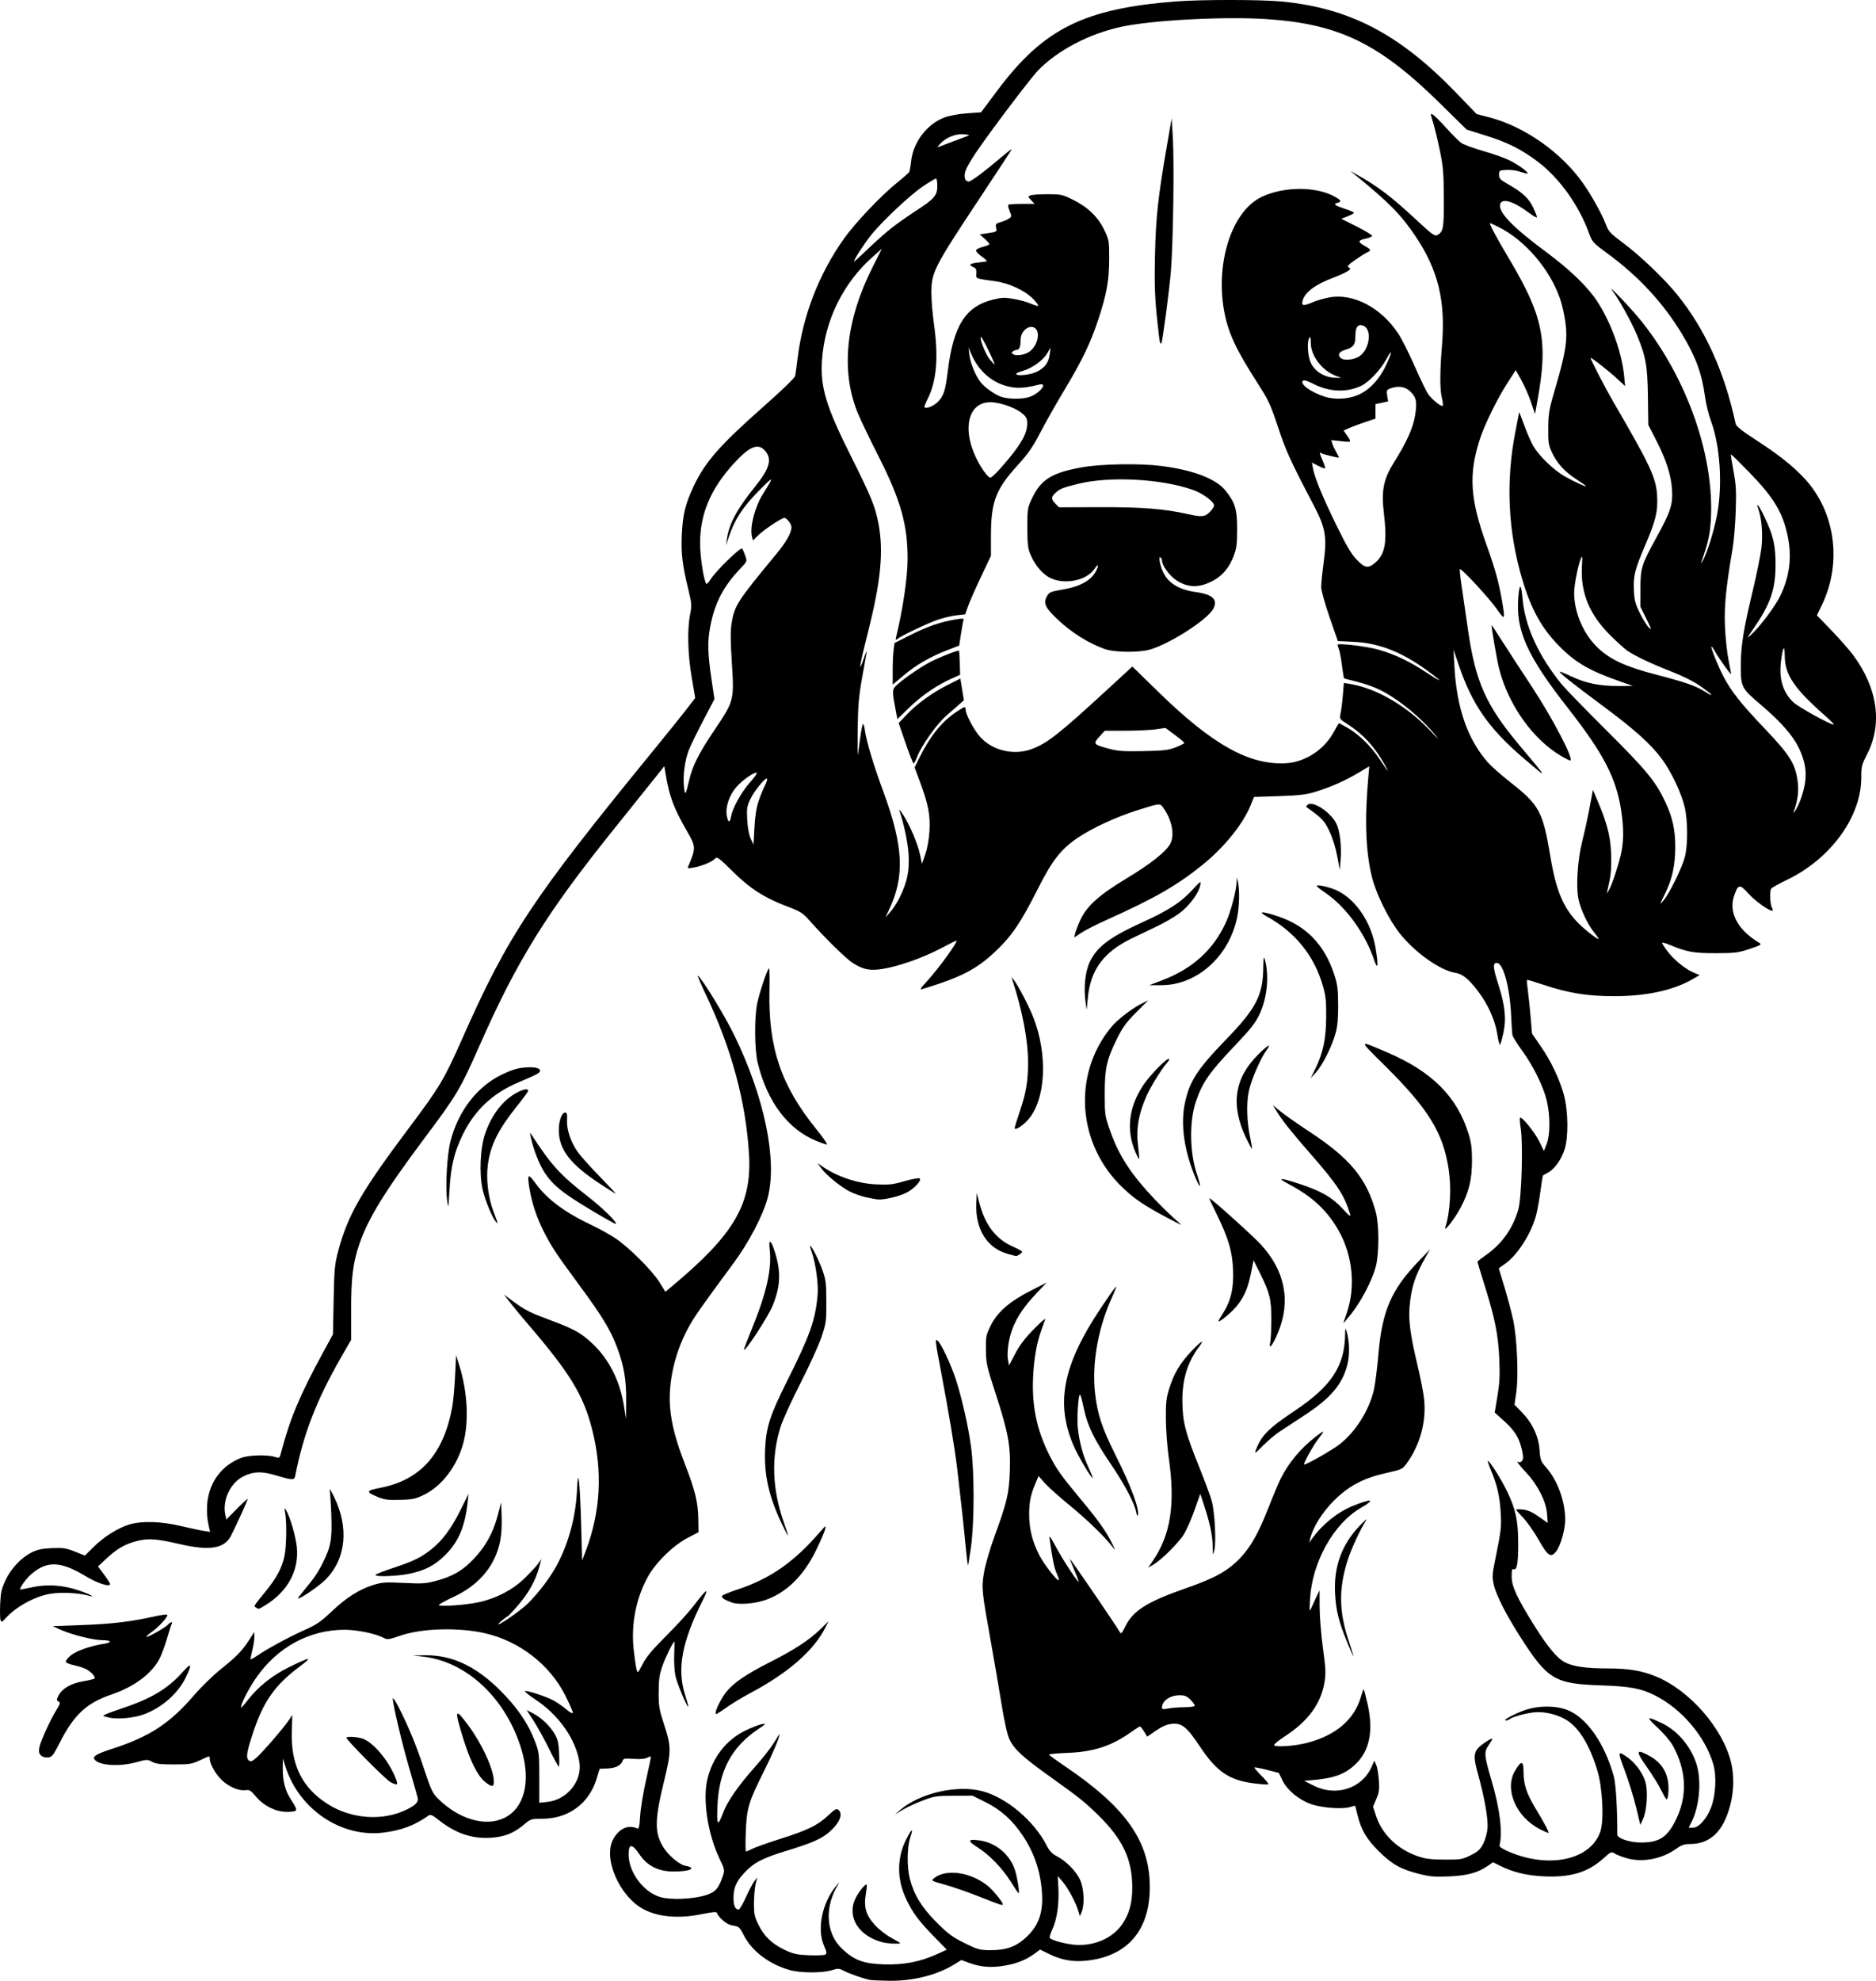 <svg xmlns="http://www.w3.org/2000/svg" xml:space="preserve" id="svg5" version="1.1" viewBox="0 0 414.045 437.025" height="437.025mm" width="414.045mm"><defs id="defs2"></defs><g transform="translate(5096.85,8539.052)" id="layer1"><path id="path89" d="m -4904.761,-8102.207 c -1.278,-0.214 -4.642,-1.38 -5.879,-2.039 -1.019,-0.542 -1.252,-0.553 -2.627,-0.122 -2.129,0.667 -6.991,0.637 -9.382,-0.059 -4.502,-1.309 -8.242,-4.15 -10.024,-7.616 -0.977,-1.899 -1.054,-1.963 -2.637,-2.216 -1.139,-0.182 -2.948,-1.703 -3.318,-2.788 -0.084,-0.238 -1.131,-0.143 -3.24,0.292 -5.043,1.042 -9.501,0.697 -12.808,-0.99 -5.431,-2.771 -9.188,-11.378 -6.803,-15.588 1.309,-2.311 3.243,-3.181 5.194,-2.339 0.453,0.196 0.554,-0.195 0.726,-2.827 0.11,-1.68 0.709,-5.271 1.332,-7.98 0.622,-2.709 1.083,-4.975 1.026,-5.035 -0.056,-0.06 -0.438,0.069 -0.843,0.286 -0.466,0.25 -1.561,0.336 -2.976,0.235 -1.984,-0.142 -2.259,-0.09 -2.433,0.461 -0.311,0.98 -1.523,1.577 -3.36,1.657 l -1.693,0.074 -0.665,2.188 c -1.667,5.49 -6.224,8.835 -12.034,8.835 -2.403,0 -2.519,0.038 -4.011,1.296 -2.286,1.928 -4.366,2.736 -7.478,2.905 -4.072,0.222 -7.636,-1.008 -11.288,-3.895 -1.422,-1.124 -1.855,-1.317 -2.28,-1.017 -3.042,2.158 -5.94,3.256 -9.919,3.758 -9.314,1.176 -18.655,-5.095 -21.659,-14.542 l -0.574,-1.806 -0.028,2.036 c -0.046,3.005 0.531,5.144 1.95,7.252 0.84,1.246 1.155,1.988 0.938,2.206 -0.18,0.181 -1.13,0.309 -2.113,0.286 -2.433,-0.058 -4.993,-1.347 -6.684,-3.366 -1.151,-1.374 -1.443,-1.553 -2.33,-1.423 -1.46,0.214 -3.694,-0.751 -5.265,-2.275 -1.348,-1.308 -2.596,-3.525 -2.61,-4.633 -0.01,-0.724 0.097,-0.74 -2.185,0.328 -1.753,0.821 -2.27,0.903 -5.704,0.903 -2.986,0 -3.998,-0.121 -4.834,-0.579 -1.018,-0.556 -1.149,-0.553 -3.441,0.082 -3.837,1.063 -8.432,0.741 -9.292,-0.651 -0.406,-0.656 0.503,-1.188 3.939,-2.303 8.27,-2.685 12.691,-5.583 18.094,-11.857 1.536,-1.784 4.153,-4.335 5.813,-5.667 3.566,-2.86 4.696,-4.019 6.278,-6.438 l 1.176,-1.799 v 1.152 c 0,0.634 -0.209,1.96 -0.466,2.947 -0.256,0.987 -0.414,1.847 -0.352,1.909 0.065,0.062 0.753,-0.319 1.533,-0.848 2.323,-1.575 7.12,-4.166 10.404,-5.619 2.585,-1.143 3.532,-1.792 5.936,-4.071 3.233,-3.064 6.093,-4.882 9.215,-5.859 1.901,-0.594 2.639,-0.643 6.739,-0.443 4.138,0.201 4.869,0.151 7.215,-0.492 3.358,-0.921 5.402,-2.05 7.559,-4.173 3.107,-3.058 4.898,-6.216 6.045,-10.659 l 0.627,-2.43 0.093,2.134 c 0.141,3.353 -0.028,5.598 -0.573,7.553 -1.377,4.943 -4.766,8.71 -10.045,11.165 -1.748,0.813 -3.184,1.611 -3.193,1.774 -0.019,0.431 6.003,0 8.876,-0.636 3.878,-0.858 7.479,-2.758 10.1,-5.331 1.238,-1.215 2.567,-2.653 2.953,-3.194 l 0.702,-0.985 -0.503,1.806 c -0.832,2.988 -2.282,5.614 -4.58,8.296 -1.197,1.398 -2.277,2.547 -2.399,2.555 -0.122,0.01 -0.739,0.467 -1.371,1.021 -2.395,2.101 2.171,-0.749 5.046,-3.149 2.019,-1.685 5.059,-5.448 6.72,-8.317 2.821,-4.876 4.565,-10.916 4.905,-16.989 0.195,-3.495 0.248,-3.755 0.473,-2.299 0.14,0.903 0.351,5.189 0.47,9.523 l 0.216,7.881 0.806,-2.135 c 3.275,-8.674 3.743,-17.55 1.41,-26.748 -1.957,-7.713 -4.92,-12.532 -14.65,-23.824 -1.012,-1.174 -2.511,-2.998 -3.333,-4.054 l -1.493,-1.919 2.095,1.543 c 2.646,1.949 3.465,2.357 8.5,4.243 4.979,1.865 6.482,2.715 8.998,5.09 3.616,3.414 6.04,8.242 6.899,13.744 l 0.447,2.863 0.037,-3.994 c 0.046,-4.714 -0.474,-7.748 -2.026,-11.879 -1.439,-3.833 -3.27,-6.844 -8.333,-13.706 -5.091,-6.899 -6.089,-8.403 -7.798,-11.754 -1.549,-3.035 -2.621,-6.237 -3.167,-9.459 -0.567,-3.341 -0.353,-3.539 1.328,-1.224 2.578,3.549 6.549,6.483 12.647,9.345 1.443,0.677 3.658,1.91 4.922,2.74 2.967,1.948 8.211,7.176 9.826,9.795 l 1.261,2.047 1.65,-1.382 c 13.611,-11.396 17.456,-18.027 16.803,-28.983 -0.693,-11.606 -3.853,-23.29 -9.53,-35.226 -1.14,-2.397 -1.933,-4.271 -1.76,-4.165 0.866,0.535 5.916,8.788 8.028,13.12 6.674,13.685 9.54,27.523 7.412,35.794 -0.981,3.814 -4.123,9.858 -7.511,14.449 -7.478,10.133 -8.693,11.872 -10.063,14.387 -2.937,5.394 -4.436,11.944 -3.997,17.467 0.288,3.632 1.284,7.433 3.311,12.643 2.221,5.708 2.861,8.342 2.916,11.986 l 0.047,2.955 -2.462,1.284 c -3.124,1.628 -6.947,5.372 -8.692,8.513 -2.628,4.729 -3.757,10.469 -3.156,16.044 0.201,1.862 0.484,3.826 0.628,4.365 0.262,0.977 0.265,0.975 1.367,-1.149 0.819,-1.579 2.17,-3.191 5.231,-6.241 2.27,-2.261 4.986,-5.239 6.035,-6.616 2.977,-3.909 3.494,-4.176 1.888,-0.975 -4.515,9.005 -5.612,14.944 -3.808,20.624 0.444,1.399 0.763,2.588 0.709,2.642 -0.235,0.236 -2.486,-5.164 -2.834,-6.802 -0.211,-0.993 -0.334,-3.099 -0.273,-4.68 0.065,-1.581 0.084,-2.874 0.047,-2.873 -0.283,0 -1.96,3.407 -2.632,5.343 -0.672,1.936 -0.828,3.013 -0.839,5.823 -0.01,3.128 0.102,3.798 1.232,7.224 1.543,4.68 1.549,5.895 0.056,11.986 -2.168,8.815 -2.24,11.62 -0.379,14.795 1.096,1.87 3.597,4.022 4.974,4.281 2.706,0.507 1.02,1.296 -2.705,1.265 -3.288,-0.027 -5.702,-1.253 -7.399,-3.757 -1.664,-2.455 -2.417,-2.449 -2.41,0.018 0.01,3.924 3.281,8.306 7.006,9.389 2.296,0.668 7.244,0.453 10.063,-0.436 2.102,-0.663 2.834,-1.508 3.772,-4.349 0.383,-1.161 0.334,-1.393 -0.791,-3.733 -2.567,-5.338 -3.736,-12.948 -2.678,-17.438 1.151,-4.878 4.186,-8.76 8.463,-10.822 1.321,-0.637 2.919,-1.256 3.551,-1.376 1.076,-0.204 1.018,-0.129 -0.921,1.186 -5.746,3.897 -8.517,9.123 -8.851,16.694 -0.199,4.538 0.037,4.867 1.231,1.685 0.949,-2.537 3.349,-5.99 7.064,-10.162 1.625,-1.825 3.509,-4.231 4.187,-5.346 0.677,-1.115 1.232,-1.95 1.232,-1.855 0,0.704 -1.595,4.463 -3.541,8.345 -3.314,6.611 -3.721,7.98 -3.926,13.194 -0.094,2.393 -0.074,4.351 0.047,4.351 0.121,0 0.769,-0.279 1.439,-0.62 0.669,-0.341 3.435,-1.32 6.144,-2.175 6.006,-1.895 8.279,-3.006 10.557,-5.161 1.467,-1.387 1.83,-1.588 2.246,-1.242 1.07,0.888 0.338,2.793 -1.823,4.745 -1.797,1.624 -3.856,2.539 -9.749,4.337 -5.236,1.597 -7.155,2.614 -9.276,4.915 -1.716,1.861 -2.298,3.248 -2.298,5.468 0,1.683 0.386,2.539 1.147,2.539 0.197,0 0.91,-1.219 1.585,-2.709 0.675,-1.49 1.511,-3.079 1.857,-3.53 l 0.63,-0.821 -0.346,1.478 c -0.19,0.813 -0.353,2.693 -0.36,4.178 -0.01,2.383 0.108,2.948 1.023,4.808 1.253,2.544 3.021,4.213 5.88,5.551 1.807,0.846 2.628,1.021 5.295,1.131 1.736,0.072 3.346,0 3.579,-0.161 0.334,-0.231 0.273,-0.626 -0.298,-1.906 -1.635,-3.671 -0.439,-9.553 2.7,-13.273 l 0.694,-0.821 -0.678,1.226 c -2.67,4.832 -2.147,10.328 1.286,13.539 2.684,2.51 4.7,3.258 9.174,3.402 4.359,0.141 7.988,-0.553 11.7,-2.236 l 2.204,-0.999 -2.955,-3.033 c -3.271,-3.358 -4.592,-5.149 -6.01,-8.147 -2.063,-4.361 -2.069,-9.039 -0.019,-13.098 1.255,-2.487 1.702,-2.757 0.947,-0.573 -0.745,2.156 -0.798,6.604 -0.11,9.245 0.914,3.511 2.648,6.328 5.893,9.574 2.509,2.509 3.494,3.239 6.134,4.55 2.865,1.422 3.362,1.564 5.57,1.587 3.533,0.036 5.766,-0.731 7.959,-2.736 3.108,-2.841 4.08,-5.998 3.479,-11.308 -0.46,-4.061 -1.804,-7.755 -4.047,-11.127 -2.345,-3.525 -4.858,-5.783 -8.389,-7.538 l -2.767,-1.375 -4.13,0.012 c -3.826,0.011 -4.33,0.088 -6.859,1.052 -1.502,0.572 -3.496,1.497 -4.433,2.055 l -1.704,1.016 1.15,-0.986 c 4.326,-3.711 12.478,-5.591 18.054,-4.162 5.375,1.377 11.535,6.573 14.329,12.086 0.569,1.122 1.17,1.754 2.147,2.252 2.1,1.072 4.389,3.408 5.216,5.323 0.836,1.937 0.991,5.312 0.319,6.966 l -0.4,0.985 -0.404,-1.331 c -0.56,-1.847 -2.337,-5.101 -3.509,-6.427 l -0.98,-1.108 0.141,2.422 c 0.204,3.495 -0.275,7.024 -1.239,9.13 -0.458,1 -0.759,1.936 -0.669,2.08 0.302,0.49 3.25,1.317 5.406,1.518 4.286,0.398 8.488,-1.41 10.63,-4.575 1.524,-2.252 2.186,-4.671 2.186,-7.992 0,-6.301 -2.084,-10.72 -7.599,-16.111 -2.926,-2.86 -4.273,-3.932 -10.626,-8.458 -5.922,-4.219 -7.902,-6.049 -8.898,-8.226 -0.478,-1.046 -1.116,-3.905 -1.758,-7.881 -0.554,-3.432 -1.592,-9.49 -2.306,-13.464 -2.06,-11.463 -2.118,-12.05 -1.519,-15.517 0.285,-1.651 1.328,-5.221 2.32,-7.934 2.77,-7.583 3.194,-9.405 3.366,-14.477 0.187,-5.513 -0.353,-8.399 -3.229,-17.247 -1.877,-5.776 -2.028,-6.463 -2.057,-9.367 -0.028,-2.911 0.047,-3.29 1.044,-5.322 1.472,-2.989 4.126,-5.316 8.768,-7.687 l 3.612,-1.845 -2.154,2.262 c -3.784,3.972 -5.58,7.167 -6.259,11.13 -0.224,1.31 -0.289,2.857 -0.149,3.601 l 0.246,1.304 1.352,-2.591 c 0.955,-1.829 2.162,-3.419 4.104,-5.409 1.514,-1.55 2.649,-2.522 2.523,-2.161 -0.127,0.361 -0.511,1.438 -0.856,2.392 -1.035,2.868 -1.624,6.253 -1.814,10.415 -0.289,6.315 0.813,11.587 3.566,17.076 1.561,3.113 2.6,4.573 7.084,9.96 3.82,4.59 5.504,6.971 6.776,9.579 0.778,1.597 0.794,1.692 0.141,0.821 -1.645,-2.191 -5.592,-6.02 -9.525,-9.241 -2.289,-1.874 -4.761,-4.089 -5.495,-4.923 l -1.334,-1.515 -0.648,1.512 c -1.096,2.555 -1.435,4.207 -1.429,6.942 0,3.26 0.73,6.132 2.286,9.095 1.094,2.08 3.955,5.721 4.259,5.417 0.065,-0.07 -0.156,-0.777 -0.502,-1.573 -0.549,-1.266 -0.873,-2.851 -1.536,-7.522 -0.131,-0.92 0.161,-0.543 1.463,1.884 1.533,2.859 4.962,8.055 4.962,7.521 0,-0.135 -0.443,-1.288 -0.985,-2.561 -0.542,-1.273 -0.986,-2.378 -0.986,-2.454 0,-0.263 10.141,14.576 11.019,16.124 0.303,0.534 0.459,0.38 1.25,-1.238 1.668,-3.409 4.827,-5.417 13.017,-8.273 6.023,-2.1 8.777,-3.501 11.204,-5.697 2.912,-2.635 4.857,-5.822 7.199,-11.794 1.109,-2.828 2.391,-5.887 2.851,-6.797 1.821,-3.606 4.436,-6.735 7.786,-9.315 1.986,-1.531 2.067,-1.431 0.48,0.6 -1.103,1.413 -3.398,5.583 -3.073,5.583 0.609,0 6.209,-3.2 7.84,-4.48 3.534,-2.773 6.442,-7.383 7.534,-11.939 0.281,-1.174 0.734,-4.722 1.005,-7.885 0.823,-9.597 2.859,-14.302 8.893,-20.56 l 2.495,-2.587 -1.026,1.806 c -2.292,4.034 -3.129,6.642 -3.479,10.854 -0.252,3.032 0.194,6.364 1.692,12.626 0.605,2.529 1.26,5.789 1.456,7.246 0.68,5.064 -0.727,10.492 -3.816,14.721 -0.889,1.217 -1.098,1.315 -4.381,2.046 -5.129,1.142 -8.381,2.857 -11.689,6.167 -2.574,2.575 -4.607,5.854 -5.211,8.406 l -0.195,0.821 0.583,-0.821 c 2.222,-3.129 5.581,-5.859 8.889,-7.222 4.279,-1.763 5.332,-1.592 1.99,0.322 -6.071,3.478 -10.842,12.015 -11.288,20.199 -0.156,2.869 -0.146,2.922 0.34,1.806 0.276,-0.632 0.785,-1.74 1.132,-2.463 l 0.63,-1.314 0.019,3.776 c 0.01,2.077 0.34,6.133 0.734,9.014 0.619,4.537 0.663,5.547 0.326,7.553 -0.79,4.702 -3.609,8.536 -8.722,11.864 -1.367,0.889 -2.434,1.765 -2.373,1.945 0.177,0.519 4.411,0.238 7.217,-0.48 6.332,-1.619 10.454,-5.119 11.909,-10.111 0.277,-0.948 0.555,-1.724 0.62,-1.724 0.065,0 0.441,1.405 0.839,3.122 1.389,6.01 0.493,10.495 -2.691,13.473 -2.416,2.259 -4.84,3.099 -10.133,3.511 l -1.15,0.089 2.105,1.067 c 4.908,2.489 10.647,0.643 12.766,-4.105 l 0.623,-1.395 0.414,0.903 c 0.228,0.497 0.492,2.014 0.587,3.372 0.144,2.074 0.056,2.741 -0.559,4.169 l -0.731,1.7 0.728,2.187 c 1.312,3.946 4.779,7.26 9.141,8.737 1.752,0.594 2.929,0.742 5.962,0.751 3.554,0.011 3.898,-0.047 5.742,-0.97 1.634,-0.818 2.096,-1.249 2.769,-2.58 0.473,-0.936 0.863,-2.369 0.942,-3.462 0.144,-1.989 -0.702,-6.767 -2.081,-11.752 -0.966,-3.493 -0.999,-4.492 -0.186,-5.635 0.562,-0.789 3.318,-2.632 3.318,-2.219 0,0.094 -0.381,0.731 -0.845,1.417 -1.019,1.502 -0.957,2.222 0.673,7.761 1.846,6.274 2.471,11.355 1.762,14.312 -0.075,0.308 0.653,0.791 2.143,1.421 8.906,3.768 17.995,1.744 20.106,-4.476 0.84,-2.474 0.498,-9.589 -0.644,-13.411 -1.702,-5.698 -4.125,-9.626 -6.966,-11.291 -2.063,-1.209 -4.813,-1.834 -7.033,-1.599 -1.922,0.203 -4.884,1.031 -5.402,1.509 -0.171,0.159 -0.541,0.287 -0.821,0.285 -0.841,-0.01 1.965,-1.525 4.252,-2.304 3.01,-1.025 6.718,-1.023 9.36,0 4.226,1.644 8.194,7.319 10.221,14.618 0.457,1.646 0.789,7.124 0.78,12.86 0,0.841 2.757,1.754 5.275,1.746 4.09,-0.012 5.855,-1.217 7.793,-5.322 2.434,-5.156 2.158,-10.607 -0.816,-16.071 -0.5,-0.918 -2.02,-2.702 -3.379,-3.964 -2.606,-2.421 -2.465,-2.578 0.895,-1.008 3.546,1.657 6.606,5.311 7.769,9.274 1.07,3.645 0.556,9.213 -1.162,12.583 l -0.626,1.231 h 0.953 c 1.283,0 3.02,-1.946 3.993,-4.472 1.025,-2.658 1.246,-6.915 0.493,-9.502 -1.78,-6.124 -6.95,-12.223 -12.894,-15.212 -3.05,-1.534 -5.518,-1.997 -11.744,-2.203 -10.393,-0.344 -11.909,-1.244 -17.925,-10.643 -3.197,-4.995 -5.383,-9.295 -5.9,-11.604 -0.378,-1.688 -0.344,-2.252 0.337,-5.564 1.279,-6.228 1.39,-7.193 1.192,-10.417 -0.219,-3.553 -0.791,-6.021 -2.147,-9.247 -0.519,-1.235 -0.81,-2.163 -0.646,-2.062 0.622,0.385 3.018,4.221 4.25,6.808 1.827,3.833 2.366,6.269 2.41,10.904 0.047,4.594 -0.246,6.463 -0.959,6.189 -0.385,-0.148 -0.481,0.167 -0.481,1.584 0,2.195 1.142,4.685 4.931,10.748 3.023,4.839 5.1,7.329 6.865,8.229 1.816,0.926 4.627,1.327 9.364,1.333 4.689,0.01 7.466,0.463 10.63,1.748 7.485,3.042 14.861,11.496 16.664,19.099 0.654,2.759 0.589,6.187 -0.173,9.167 -1.514,5.921 -4.408,8.73 -8.993,8.73 -1.203,0 -1.847,0.233 -3.081,1.114 -3.066,2.189 -7.375,2.997 -10.775,2.022 -1.073,-0.308 -2.29,-0.778 -2.705,-1.044 -0.712,-0.458 -0.845,-0.401 -2.462,1.061 -3.43,3.1 -7.265,4.255 -13.203,3.976 -3.768,-0.177 -6.831,-0.925 -9.688,-2.367 l -1.477,-0.746 -1.15,0.79 c -2.23,1.533 -4.516,2.157 -8.546,2.335 -3.162,0.14 -4.243,0.052 -6.568,-0.535 -4.075,-1.028 -6.024,-2.112 -8.885,-4.941 -2.746,-2.714 -3.924,-4.695 -4.753,-7.998 l -0.536,-2.135 -1.201,0.333 c -1.821,0.505 -6.477,0.115 -8.702,-0.73 -2.668,-1.013 -5.119,-3.071 -6.126,-5.144 l -0.821,-1.689 -2.619,-0.67 c -1.44,-0.368 -2.682,-0.606 -2.76,-0.529 -0.074,0.077 0.623,0.905 1.555,1.838 0.934,0.933 1.617,1.777 1.518,1.875 -0.098,0.098 -1.494,0.012 -3.103,-0.191 -5.542,-0.7 -8.288,-2.557 -11.985,-8.107 -2.945,-4.424 -4.029,-5.287 -6.31,-5.029 -1.024,0.115 -2.1,0.586 -3.415,1.493 l -1.919,1.325 -0.695,-1.125 c -0.383,-0.619 -0.794,-1.125 -0.916,-1.125 -0.121,0 -0.959,0.53 -1.861,1.177 -4.332,3.108 -8.276,4.414 -14.038,4.65 -2.302,0.094 -4.181,0.263 -4.175,0.374 0,0.112 1.632,1.299 3.613,2.639 12.771,8.642 18.103,15.841 18.596,25.103 0.558,10.492 -4.506,16.837 -14.174,17.756 -2.868,0.273 -5.311,-0.18 -7.961,-1.476 l -2.05,-1.002 -1.069,0.803 c -1.895,1.421 -3.919,2.254 -6.63,2.731 -3.01,0.529 -5.405,0.35 -7.959,-0.595 l -1.698,-0.628 -1.612,0.992 c -3.78,2.326 -9.072,3.656 -14.272,3.588 -1.859,-0.024 -3.749,-0.106 -4.201,-0.182 z m -80.924,-35.693 c 4.528,-2.108 6.063,-7.967 3.95,-15.075 -3.333,-11.218 -11.985,-19.437 -21.645,-20.562 l -2.359,-0.275 2.606,-0.043 c 6.454,-0.105 12.139,2.786 18.039,9.173 2.939,3.182 4.95,6.285 6.23,9.609 1.012,2.627 1.033,2.801 1.035,8.222 v 5.538 l 1.74,-0.179 c 4.384,-0.453 7.747,-4.572 7.125,-8.726 -0.758,-5.054 -4.566,-10.48 -9.75,-13.891 -1.441,-0.948 -2.458,-1.778 -2.261,-1.844 0.465,-0.155 4.356,1.103 6.079,1.965 0.735,0.368 2.039,1.253 2.897,1.966 1.002,0.834 1.56,1.125 1.56,0.815 0,-0.265 -0.736,-1.952 -1.636,-3.749 -3.391,-6.774 -10.076,-11.978 -17.641,-13.732 -5.851,-1.357 -14.008,-1.135 -18.79,0.513 -2.568,0.884 -2.832,0.917 -3.713,0.461 -1.796,-0.929 -5.89,-1.768 -8.598,-1.762 -7.799,0.017 -14.835,3.851 -19.529,10.64 -1.606,2.322 -3.324,5.672 -3.324,6.479 0,0.197 0.666,-0.509 1.481,-1.569 2.281,-2.969 5.472,-5.516 9.179,-7.328 4.744,-2.318 5.299,-2.347 2.311,-0.118 -5.575,4.157 -8.115,7.826 -10.467,15.118 -1.299,4.022 -1.432,5.061 -0.727,5.646 0.369,0.306 0.706,0.172 1.646,-0.654 1.388,-1.219 5.965,-6.513 7.115,-8.231 l 0.799,-1.193 -0.115,3.491 c -0.247,7.437 2.197,12.471 7.82,16.105 5.282,3.414 12.37,3.898 17.679,1.208 1.93,-0.978 2.485,-1.606 2.272,-2.573 -0.093,-0.407 -0.907,-3.267 -1.814,-6.355 -1.585,-5.387 -3.7,-14.331 -3.667,-15.5 0,-0.307 0.549,0.475 1.2,1.74 2.203,4.279 3.993,8.61 5.707,13.81 1.514,4.597 1.859,5.332 3.056,6.523 4.546,4.521 10.372,6.261 14.508,4.335 z m -4.167,-8.068 c -1.64,-1.352 -3.285,-4.679 -4.872,-9.856 -1.855,-6.051 -1.702,-6.479 1.015,-2.855 3.231,4.307 5.867,10.039 5.867,12.754 0,1.187 -0.532,1.175 -2.01,-0.043 z m -20.813,0.106 c -1.055,-0.543 -9.992,-9.561 -9.732,-9.82 0.328,-0.328 2.745,-0.133 3.796,0.306 2.296,0.96 5.413,4.681 6.899,8.237 0.828,1.984 0.712,2.139 -0.963,1.277 z m 35.028,-7.29 c -1.055,-2.136 -2.606,-4.946 -3.446,-6.244 l -1.528,-2.361 1.325,0.676 c 1.837,0.937 3.797,2.78 4.827,4.538 0.715,1.22 0.894,1.995 1.007,4.379 0.074,1.593 0.046,2.896 -0.065,2.896 -0.111,0 -1.066,-1.747 -2.121,-3.883 z m 140.248,-9.238 c 1.356,-0.01 2.217,-0.152 2.217,-0.368 0,-0.195 -0.432,-0.786 -0.96,-1.314 -0.751,-0.751 -1.256,-0.96 -2.315,-0.96 -2.169,0 -3.95,1.229 -3.95,2.726 0,0.377 0.277,0.416 1.395,0.2 0.768,-0.148 2.393,-0.277 3.612,-0.284 z m -66.58,51.886 c -5.387,-1.343 -8.052,-5.62 -6.063,-9.729 0.679,-1.402 2.207,-3.282 2.461,-3.028 0.074,0.076 0,1.016 -0.187,2.089 -0.484,2.898 0.037,4.689 2.001,6.834 0.874,0.956 2.483,2.215 3.577,2.798 1.093,0.583 1.987,1.125 1.987,1.204 0,0.225 -2.678,0.106 -3.776,-0.168 z m 21.362,-10.056 c -2.519,-0.998 -5.977,-2.202 -7.683,-2.676 -3.09,-0.857 -3.1,-0.863 -2.367,-1.457 2.601,-2.106 8.034,-1.324 11.793,1.697 1.155,0.928 3.33,3.589 3.33,4.074 0,0.341 -0.416,0.207 -5.072,-1.638 z m 6.912,-3.222 c -1.917,-3.077 -4.728,-5.999 -7.383,-7.678 -2.33,-1.473 -2.225,-1.895 0.385,-1.548 3.467,0.461 6.524,2.914 7.736,6.208 0.564,1.534 1.215,5.444 0.906,5.444 -0.075,0 -0.814,-1.091 -1.645,-2.425 z m 116.708,-11.7 c -5.269,-2.698 -7.884,-8.799 -5.508,-12.846 1.393,-2.374 1.896,-2.332 1.896,0.159 0,2.802 0.663,4.828 2.648,8.099 1.881,3.097 3.032,5.264 2.874,5.414 -0.056,0.055 -0.918,-0.316 -1.911,-0.825 z m 21.238,-4.813 c -0.511,-2.136 -1.628,-5.753 -2.483,-8.037 -1.673,-4.469 -1.641,-4.59 0.752,-2.867 1.64,1.181 3.279,3.489 3.801,5.349 0.566,2.022 0.303,6.24 -0.5,8.017 l -0.641,1.421 z m 5.527,-3.804 c -0.543,-1.111 -1.982,-3.43 -3.198,-5.154 -2.405,-3.408 -2.37,-3.951 0.173,-2.64 2.683,1.383 4.089,3.214 4.537,5.908 0.249,1.504 0.046,3.955 -0.323,3.923 -0.112,-0.01 -0.647,-0.926 -1.189,-2.037 z m -357.599,-7.666 c -0.422,-0.422 -0.507,-0.854 -0.343,-1.742 0.252,-1.366 2.347,-5.969 3.767,-8.277 0.848,-1.378 0.908,-1.622 0.458,-1.874 -0.469,-0.263 -0.467,-0.385 0.019,-1.326 0.799,-1.545 2.748,-2.671 5.395,-3.117 1.265,-0.213 2.409,-0.496 2.54,-0.628 0.313,-0.312 -0.77,-1.499 -1.9,-2.084 -0.489,-0.252 -1.633,-0.619 -2.543,-0.814 -0.91,-0.195 -1.756,-0.518 -1.879,-0.717 -0.123,-0.2 0.317,-0.828 0.982,-1.403 1.196,-1.034 4.369,-2.164 7.363,-2.623 1.951,-0.299 1.744,-0.813 -0.328,-0.814 -1.968,0 -6.847,-1.23 -9.277,-2.337 l -1.642,-0.748 6.567,-0.25 c 6.568,-0.25 10.752,-0.75 15.847,-1.895 1.491,-0.335 2.78,-0.499 2.863,-0.364 0.231,0.373 -1.89,2.715 -3.414,3.771 -0.743,0.515 -1.282,1.005 -1.198,1.089 0.211,0.211 4.258,-2.079 4.774,-2.702 0.461,-0.555 1.156,-0.702 0.83,-0.175 -0.112,0.181 -0.575,1.613 -1.03,3.182 -0.454,1.569 -1.197,3.583 -1.649,4.475 -1.663,3.282 -5.58,6.226 -10.517,7.905 -5.667,1.927 -8.372,4.453 -11.629,10.857 -1.356,2.665 -1.613,2.981 -2.504,3.071 -0.61,0.061 -1.21,-0.117 -1.554,-0.461 z m 15.17,-8.308 c -0.679,-0.143 -1.317,-0.341 -1.417,-0.441 -0.1,-0.1 1.49,-0.733 3.534,-1.407 7.008,-2.311 10.629,-4.447 14.055,-8.292 1.879,-2.108 2.067,-1.786 0.676,1.155 -1.701,3.595 -5.259,6.75 -9.299,8.245 -2.12,0.784 -5.673,1.132 -7.548,0.738 z m 133.746,-1.081 c 0.01,-0.774 1.283,-3.261 2.358,-4.619 1.572,-1.985 4.359,-3.886 9.555,-6.519 5.498,-2.785 8.721,-4.889 11.201,-7.31 l 1.805,-1.762 -0.678,1.352 c -2.564,5.113 -8.155,10.007 -16.531,14.47 -1.626,0.866 -3.843,2.191 -4.926,2.943 -2.756,1.915 -2.793,1.934 -2.784,1.445 z m 139.298,-15.783 c -1.813,-4.498 -2.36,-6.705 -2.578,-10.425 -0.347,-5.915 1.399,-10.808 5.35,-14.984 1.174,-1.241 1.846,-1.813 1.493,-1.271 -1.307,2.011 -3.296,6.321 -4.112,8.909 -1.957,6.201 -1.882,11.239 0.261,17.635 0.614,1.831 1.076,3.368 1.03,3.415 -0.047,0.047 -0.696,-1.428 -1.443,-3.279 z m -297.122,-4.631 c -0.117,-0.307 -0.155,-1.921 -0.084,-3.586 0.112,-2.543 0.299,-3.383 1.169,-5.242 1.224,-2.614 3.51,-5.032 5.836,-6.173 1.26,-0.618 2.297,-0.832 4.464,-0.92 2.458,-0.1 3.108,-5e-4 5.026,0.767 l 2.204,0.882 1.91,-1.897 c 2.266,-2.25 5.404,-4.223 7.905,-4.971 2.744,-0.82 7.007,-0.695 11.329,0.332 1.986,0.472 4.261,0.957 5.053,1.077 l 1.441,0.218 -0.223,-0.94 c -1.66,-7.011 1.097,-13.039 7.025,-15.361 1.647,-0.645 5.713,-0.774 7.467,-0.237 1.051,0.322 1.065,0.311 1.419,-1.046 1.91,-7.332 4.11,-12.574 9.186,-21.895 l 2.235,-4.105 0.149,-7.553 c 0.133,-6.746 0.238,-7.889 0.981,-10.7 2.135,-8.084 5.082,-13.201 15.921,-27.643 6.458,-8.606 7.548,-10.436 11.392,-19.125 10.198,-23.05 15.485,-31.021 42.477,-64.035 2.953,-3.612 6.194,-7.641 7.201,-8.953 l 1.832,-2.385 -0.771,-4.511 c -0.876,-5.136 -1.015,-10.558 -0.356,-13.905 0.399,-2.023 0.371,-2.4 -0.408,-5.583 -1.309,-5.342 -1.617,-7.979 -1.417,-12.115 0.211,-4.371 0.765,-6.645 2.545,-10.457 2.571,-5.508 5.758,-9.137 15.825,-18.023 3.702,-3.268 6.551,-6.031 6.637,-6.438 0.084,-0.392 0.322,-2.116 0.531,-3.832 1.144,-9.417 4.667,-18.559 10.154,-26.348 2.481,-3.521 8.279,-9.644 11.822,-12.484 1.354,-1.086 2.554,-2.139 2.665,-2.341 0.112,-0.202 0.299,-1.254 0.416,-2.338 0.457,-4.236 3.505,-8.253 7.353,-9.693 1.113,-0.417 3.117,-0.787 4.975,-0.921 l 3.112,-0.223 3.691,-4.926 c 10.139,-13.529 19.061,-17.962 39.326,-19.538 5.569,-0.434 18.85,-0.422 23.375,0.019 15.033,1.469 25.991,7.205 38.457,20.126 l 4.537,4.703 2.779,0.722 c 7.767,2.017 15.907,7.736 20.692,14.536 1.956,2.779 4.262,6.954 5.113,9.254 0.509,1.378 0.994,1.887 3.734,3.919 3.701,2.745 9.134,7.936 11.944,11.41 6.186,7.649 10.473,17.12 12.902,28.503 0.112,0.526 1.324,1.509 4.009,3.251 5.504,3.571 8.474,5.91 11.174,8.802 6.796,7.278 8.363,18.556 3.87,27.869 l -1.122,2.325 3.272,3.397 c 1.8,1.868 3.946,4.311 4.768,5.427 5.386,7.309 6.478,15.184 3.028,21.85 -1.177,2.274 -1.274,2.668 -1.274,5.161 0,8.59 -6.727,17.863 -16.313,22.487 -1.839,0.887 -3.444,1.776 -3.568,1.977 -0.363,0.587 -0.26,3.427 0.152,4.197 0.208,0.388 0.262,0.705 0.12,0.703 -0.816,-0.01 -3.859,-2.198 -5.294,-3.807 -1.937,-2.174 -2.298,-2.109 -3.189,0.574 -1.219,3.671 0.87,7.503 5.636,10.336 0.532,0.316 0.225,0.499 -2.173,1.301 -2.548,0.852 -3.207,0.934 -7.553,0.942 -4.888,0.01 -6.351,-0.265 -10.337,-1.93 -0.692,-0.289 -1.329,-0.453 -1.418,-0.365 -0.084,0.088 0.442,0.94 1.179,1.893 1.513,1.958 3.947,3.929 5.821,4.712 l 1.264,0.528 -1.621,0.933 c -4.189,2.412 -10.07,3.692 -17.054,3.714 -6.05,0.019 -10.3,-0.665 -15.955,-2.565 -1.861,-0.625 -3.43,-1.09 -3.487,-1.033 -0.056,0.057 0.047,1.198 0.222,2.536 0.18,1.337 0.455,3.983 0.612,5.88 l 0.285,3.448 1.876,2.708 c 2.294,3.311 4.255,7.421 5.167,10.827 0.957,3.571 1.021,9.35 0.135,12.054 -0.731,2.23 -2.202,4.282 -3.632,5.067 -0.542,0.297 -1.044,0.575 -1.115,0.616 -0.074,0.042 -0.322,1.559 -0.557,3.372 -0.235,1.813 -0.652,4.174 -0.926,5.246 -1.057,4.129 -4.085,8.914 -6.889,10.891 l -1.398,0.986 1.261,4.164 c 0.694,2.29 1.561,5.568 1.926,7.284 0.857,4.025 1.207,12.342 0.673,15.994 l -0.388,2.654 1.635,1.679 c 2.306,2.367 3.688,5.317 3.9,8.322 0.155,2.197 0.27,2.499 1.456,3.85 2.51,2.859 4.199,7.481 4.199,11.486 0,2.237 -1.009,5.783 -2.007,7.051 -1.158,1.472 -1.809,1.038 -3.859,-2.573 -1.018,-1.791 -2.552,-3.981 -3.411,-4.866 -0.857,-0.885 -1.559,-1.692 -1.559,-1.794 0,-0.102 0.683,-0.108 1.518,-0.014 1.079,0.122 2.091,0.575 3.491,1.562 l 1.972,1.391 -0.143,-1.985 c -0.196,-2.717 -2.033,-6.367 -4.564,-9.073 -1.762,-1.884 -2.424,-2.823 -1.654,-2.347 0.16,0.099 0.469,-0.035 0.687,-0.297 0.302,-0.365 0.309,-0.883 0.028,-2.213 -0.59,-2.765 -1.565,-4.389 -3.888,-6.487 l -2.169,-1.958 0.603,-3.616 c 0.474,-2.841 0.562,-4.586 0.412,-8.139 -0.225,-5.336 -0.94,-8.953 -3.191,-16.134 -0.9,-2.873 -1.637,-5.293 -1.637,-5.379 0,-0.086 0.876,-0.77 1.946,-1.521 3.489,-2.447 5.913,-5.885 7.092,-10.06 0.705,-2.496 1.06,-14.34 0.532,-17.733 -0.195,-1.247 -0.27,-2.348 -0.169,-2.447 0.37,-0.362 3.269,3.196 4.26,5.23 l 1.018,2.091 0.624,-1.616 c 0.776,-2.013 0.773,-6.181 0,-9.482 -0.735,-3.108 -2.972,-7.656 -5.41,-10.998 -1.113,-1.526 -2.084,-3.077 -2.158,-3.448 -0.074,-0.371 -0.207,-2.3 -0.295,-4.287 -0.277,-6.234 -1.741,-11.658 -3.145,-11.658 -0.945,0 -0.881,0.993 0.304,4.691 1.508,4.708 1.812,7.61 1.129,10.772 -0.309,1.429 -0.654,2.599 -0.768,2.599 -0.115,0 -0.384,-1.107 -0.599,-2.461 -0.471,-2.961 -2.051,-6.485 -4.147,-9.251 -2.138,-2.821 -3.474,-3.912 -5.113,-4.174 -3.349,-0.535 -8.852,-4.437 -12.222,-8.664 -2.426,-3.043 -5.222,-8.686 -6.143,-12.394 -1.411,-5.681 -1.667,-12.611 -0.818,-22.097 l 0.214,-2.393 -2.593,1.538 c -2.894,1.717 -5.95,3.053 -9.449,4.13 -1.854,0.571 -3.486,0.758 -7.87,0.905 l -5.532,0.184 -0.771,1.898 c -1.664,4.096 -5.838,9.25 -10.602,13.091 -5.632,4.542 -10.534,7.359 -20.972,12.052 -2.382,1.071 -5.007,2.403 -5.833,2.961 l -1.502,1.014 0.202,-0.895 c 0.111,-0.492 0.619,-1.812 1.129,-2.933 1.415,-3.108 4.167,-5.581 10.34,-9.291 5.195,-3.122 8.648,-5.87 9.537,-7.59 1.001,-1.934 0.367,-5.228 -1.514,-7.869 -0.794,-1.115 -0.614,-1.132 -6.058,0.595 -4.359,1.383 -9.555,3.78 -12.64,5.831 -3.871,2.574 -5.815,5.034 -9.038,11.438 -3.7,7.352 -5.726,10.345 -9.284,13.72 -4.215,3.998 -7.624,5.759 -16.154,8.348 -0.669,0.203 -0.5,-0.095 0.961,-1.687 2.722,-2.969 7.067,-8.995 6.485,-8.995 -0.065,0 -1.658,0.805 -3.542,1.789 -3.974,2.075 -9.267,3.93 -12.754,4.47 -2.832,0.438 -4.233,0.152 -6.596,-1.347 -1.417,-0.899 -6.345,-5.749 -9.6,-9.449 -1.363,-1.549 -1.909,-1.887 -4.846,-3.001 -5.036,-1.91 -8.19,-3.942 -12.06,-7.774 -2.906,-2.876 -3.416,-3.257 -3.776,-2.82 -0.569,0.689 -2.844,1.664 -4.685,2.008 -1.34,0.251 -1.493,0.221 -1.293,-0.252 1.735,-4.107 1.727,-4.287 -0.369,-7.925 -2.861,-4.965 -3.837,-7.607 -4.648,-12.592 l -0.259,-1.591 -2.318,2.904 c -1.275,1.597 -5.413,6.759 -9.195,11.471 -14.404,17.944 -20.943,28.469 -29.019,46.706 -4.6,10.39 -5.132,11.289 -12.458,21.078 -8.671,11.587 -12.409,17.669 -14.333,23.315 -1.4,4.112 -1.802,7.355 -1.802,14.528 v 6.56 l -2.196,3.823 c -5.456,9.499 -8.344,16.965 -10.152,26.235 -0.184,0.947 -0.685,0.935 -4.096,-0.103 -3.278,-0.997 -5.146,-0.939 -7.438,0.232 -2.818,1.44 -4.575,5.269 -3.877,8.449 l 0.222,1.011 2.295,-2.326 c 1.261,-1.279 2.344,-2.273 2.405,-2.208 0.1,0.105 -2.196,5.167 -3.69,8.136 -1.408,2.798 -4.705,3.347 -11.153,1.856 -5.271,-1.219 -7.085,-1.352 -9.606,-0.707 -2.631,0.674 -4.398,1.694 -6.756,3.898 l -1.83,1.711 1.336,1.783 c 0.735,0.981 1.337,1.924 1.337,2.096 0,0.746 -2.781,-0.151 -5.433,-1.753 -5.52,-3.334 -8.553,-3.423 -12.05,-0.352 -1.166,1.024 -2.751,3.316 -2.292,3.315 0.129,-2e-4 1.343,-0.236 2.698,-0.524 3.232,-0.687 6.63,-0.459 10.016,0.674 2.622,0.878 4.26,1.773 2.119,1.159 -2.033,-0.583 -6.045,-0.751 -8.35,-0.35 -3.385,0.59 -7.517,2.865 -9.768,5.381 -0.765,0.855 -0.922,0.917 -1.106,0.438 z m 351.773,-151.688 c -1.47,-1.794 -3.035,-5.1 -3.521,-7.441 -0.583,-2.799 -0.186,-8.728 0.856,-12.829 0.482,-1.896 1.206,-5.207 1.607,-7.356 l 0.73,-3.909 1.17,2.759 c 2.204,5.197 2.896,8.308 2.874,12.939 -0.01,2.41 -0.142,3.463 -0.779,6.239 l -0.226,0.985 0.499,-0.821 c 0.715,-1.176 2.4,-6.389 2.806,-8.68 0.465,-2.624 0.431,-5.34 -0.111,-8.888 -1.09,-7.139 -3.906,-12.558 -11.697,-22.505 -9.131,-11.657 -11.611,-17.205 -10.995,-24.598 0.262,-3.147 0.629,-2.961 0.935,0.472 0.537,6.043 3.593,12.681 8.692,18.882 0.817,0.993 5.272,5.574 9.902,10.18 8.82,8.775 10.858,11.268 13.001,15.907 1.517,3.284 2.103,5.987 2.102,9.707 0,4.079 -0.665,7.114 -2.259,10.344 -1.243,2.516 -1.257,2.578 -0.33,1.478 1.339,-1.588 4.136,-7.307 4.732,-9.674 0.645,-2.56 0.63,-7.807 -0.028,-10.785 -0.679,-3.057 -2.97,-7.922 -5.056,-10.734 -2.462,-3.321 -5.932,-6.438 -13.09,-11.756 -6.783,-5.04 -9.653,-7.321 -9.457,-7.517 0.065,-0.065 1.215,0.403 2.556,1.04 3.16,1.501 6.228,2.131 10.301,2.115 l 3.284,-0.012 -2.627,-0.918 c -6.954,-2.429 -9.995,-4.184 -13.638,-7.873 -3.869,-3.916 -6.196,-8.123 -8.169,-14.767 -3.141,-10.571 -3.651,-21.549 -1.511,-32.477 0.451,-2.304 0.828,-4.263 0.839,-4.353 0.01,-0.09 0.515,1.205 1.123,2.879 0.608,1.674 1.513,3.743 2.012,4.598 1.307,2.241 4.56,5.356 7.031,6.733 2.18,1.215 4.597,2.317 4.597,2.096 0,-0.068 -0.939,-0.731 -2.088,-1.474 -2.604,-1.683 -4.301,-3.541 -5.42,-5.926 -0.78,-1.665 -0.862,-2.2 -0.83,-5.458 0.028,-3.331 0.167,-4.059 1.72,-9.338 2.16,-7.337 2.581,-10.232 2.051,-14.06 -0.22,-1.58 -0.741,-3.861 -1.159,-5.068 -2.267,-6.547 -7.714,-12.909 -13.555,-15.831 -0.942,-0.471 -1.794,-0.857 -1.893,-0.857 -0.291,0 1.358,3.093 4.156,7.792 7.607,12.777 8.687,18.175 6.285,31.406 l -0.529,2.911 -0.873,-2.602 c -0.48,-1.431 -1.437,-3.612 -2.128,-4.847 l -1.256,-2.245 -1.782,2.757 c -2.285,3.536 -5.105,9.274 -6.15,12.521 -2.496,7.747 -2.154,13.14 1.474,23.239 1.875,5.218 2.728,8.285 3.414,12.275 0.763,4.435 0.704,4.534 -1.15,1.895 -1.716,-2.443 -7.843,-9.053 -8.128,-8.768 -0.093,0.089 0.084,1.755 0.381,3.702 0.299,1.946 0.909,6.141 1.356,9.32 1.645,11.707 3.941,16.922 11.333,25.744 6.571,7.842 6.478,7.611 1.307,3.223 -7.924,-6.726 -11.627,-11.994 -14.616,-20.792 l -1.171,-3.448 0.188,3.556 c 0.491,9.282 2.899,16.222 7.399,21.335 0.749,0.851 2.953,2.795 4.896,4.319 6.471,5.077 7.24,6.499 8.895,16.435 1.482,8.902 3.428,12.734 8.528,16.789 0.993,0.79 1.927,1.436 2.074,1.436 0.148,2e-4 -0.249,-0.631 -0.881,-1.403 z m -7.077,-38.84 c -6.365,-3.639 -11.836,-11.237 -13.942,-19.366 -0.477,-1.84 -1.824,-9.68 -1.663,-9.68 0.037,0 1.083,1.589 2.315,3.53 1.233,1.942 4.146,6.412 6.472,9.934 4.711,7.13 9.548,16.43 8.538,16.415 -0.148,0 -0.921,-0.377 -1.72,-0.834 z m -146.208,30.937 c 1.627,-3.306 2.134,-5.795 1.916,-9.412 -0.157,-2.597 -0.983,-6.532 -2.035,-9.687 -0.12,-0.361 0.249,0.06 0.818,0.938 1.484,2.28 3.279,6.513 3.757,8.857 l 0.41,2.01 0.741,-2.126 c 0.46,-1.319 0.81,-3.278 0.921,-5.162 0.207,-3.491 -0.265,-5.913 -2.125,-10.894 l -1.154,-3.093 1.049,-2.127 c 2.325,-4.717 4.96,-7.999 8.081,-10.071 1.999,-1.326 2.122,-1.36 2.122,-0.58 0,1.059 1.913,4.632 3.264,6.097 2.783,3.02 7.489,4.087 11.423,2.589 3.364,-1.28 6.006,-3.354 16.115,-12.652 l 6.008,-5.525 5.831,5.69 c 11.828,11.54 19.962,16.084 28.018,15.65 4.314,-0.233 8.594,-3.05 10.669,-7.023 0.514,-0.983 1.007,-1.785 1.097,-1.784 0.093,0 0.917,0.434 1.837,0.962 2.491,1.429 5.17,4.034 7.058,6.862 2.02,3.028 2.38,3.412 1.127,1.203 -2.252,-3.971 -4.709,-6.637 -8.137,-8.83 -1.802,-1.153 -1.819,-1.178 -1.552,-2.361 0.148,-0.658 0.374,-2.446 0.501,-3.973 l 0.232,-2.777 1.354,0.223 c 6.022,0.993 12.812,5.022 18.116,10.748 1.259,1.36 1.631,1.672 0.87,0.73 -3.308,-4.096 -8.571,-8.367 -12.732,-10.333 -1.185,-0.56 -3.344,-1.302 -4.798,-1.649 -1.454,-0.347 -2.701,-0.689 -2.771,-0.758 -0.065,-0.07 -0.278,-1.336 -0.464,-2.814 -0.185,-1.478 -0.48,-3.063 -0.654,-3.522 -0.174,-0.459 -0.317,-0.92 -0.317,-1.025 0,-0.451 6.445,0.315 9.095,1.08 3.644,1.052 6.694,2.512 10.571,5.058 3.704,2.432 3.655,2.08 -0.084,-0.621 -5.545,-4.003 -10.517,-5.923 -16.018,-6.184 l -3.499,-0.166 -1.838,-5.295 c -1.02,-2.941 -1.84,-5.879 -1.844,-6.609 0,-0.723 0.245,-3.182 0.552,-5.466 0.751,-5.577 0.401,-7.633 -2.114,-12.427 -5.193,-9.897 -6.261,-12.232 -7.936,-17.352 -1.381,-4.225 -2.137,-5.965 -3.567,-8.21 -4.001,-6.284 -5.483,-8.892 -6.678,-11.75 -4.79,-11.461 -1.384,-27.171 6.71,-30.938 4.912,-2.286 11.975,-2.281 16.053,0.011 1.446,0.812 1.552,1.089 0.524,1.358 -0.973,0.254 -0.517,0.596 1.8,1.349 1.039,0.337 1.889,0.715 1.889,0.839 0,0.124 -0.627,0.471 -1.393,0.772 l -1.393,0.547 3.413,1.719 c 1.877,0.946 3.398,1.866 3.381,2.046 -0.019,0.18 -0.591,0.443 -1.274,0.585 -1.849,0.384 -1.952,0.736 -0.462,1.574 1.547,0.87 1.621,1.058 0.591,1.527 -0.412,0.188 -1.603,0.939 -2.645,1.669 -1.556,1.091 -1.798,1.38 -1.358,1.626 0.467,0.261 0.43,0.369 -0.294,0.843 -0.456,0.299 -1.77,0.898 -2.921,1.331 -4.249,1.6 -6.511,3.287 -6.986,5.213 -0.276,1.117 0.167,1.166 2.299,0.252 0.835,-0.358 2.46,-0.825 3.61,-1.036 5.311,-0.979 11.508,2.294 15.264,8.06 0.755,1.158 2.376,4.393 3.604,7.19 1.228,2.797 2.559,5.545 2.959,6.106 0.851,1.195 2.91,2.842 3.196,2.556 0.109,-0.109 0.028,-0.86 -0.173,-1.669 -0.478,-1.902 -0.473,-5.733 0.019,-11.74 0.797,-9.749 -0.842,-16.503 -5.804,-23.922 -3.217,-4.81 -5.841,-7.484 -13.315,-13.569 l -1.137,-0.926 1.313,0.737 c 4.842,2.718 7.689,4.876 13.225,10.025 3.494,3.25 4.115,3.703 4.672,3.404 1.34,-0.717 1.48,-1.51 1.444,-8.21 -0.028,-5.546 -0.149,-6.955 -0.892,-10.524 -0.471,-2.266 -1.141,-5.033 -1.488,-6.149 -0.587,-1.888 -0.591,-2.007 -0.056,-1.722 0.316,0.169 1.647,1.498 2.959,2.954 1.313,1.456 2.809,2.948 3.325,3.315 0.516,0.367 2.711,1.173 4.878,1.791 2.167,0.618 4.808,1.561 5.868,2.097 1.876,0.947 4.149,2.613 3.902,2.86 -0.065,0.067 -0.797,-0.108 -1.622,-0.389 -0.825,-0.281 -2.217,-0.465 -3.093,-0.41 -1.523,0.097 -1.594,0.144 -1.594,1.07 0,0.848 0.262,1.117 2.094,2.152 3.063,1.731 4.483,3.055 5.434,5.066 0.465,0.984 0.846,1.95 0.846,2.148 0,0.198 -0.776,-0.223 -1.724,-0.934 -3.586,-2.69 -6.193,-3.41 -6.426,-1.774 -0.251,1.771 2.896,4.989 10.119,10.347 5.311,3.938 9.137,7.623 11.277,10.86 3.059,4.627 5.493,11.355 5.995,16.576 l 0.213,2.206 -1.6,-1.503 c -1.778,-1.67 -6.033,-5.01 -6.033,-4.736 0,0.357 3.266,6.671 4.93,9.528 8.3,14.262 9.54,16.912 9.763,20.86 0.197,3.498 -0.283,5.481 -2.683,11.08 -2.241,5.23 -2.587,6.627 -2.441,9.845 0.1,2.17 0.309,2.963 1.33,5.029 0.666,1.349 1.561,2.78 1.987,3.181 0.65,0.611 0.56,0.295 -0.556,-1.951 l -1.33,-2.679 0.01,-3.967 c 0.019,-4.657 0.202,-5.236 3.699,-11.611 2.96,-5.396 3.469,-6.983 3.277,-10.211 -0.192,-3.21 -1.259,-6.55 -3.473,-10.878 l -1.764,-3.447 -0.084,-6.24 c -0.093,-6.832 -0.457,-8.858 -2.479,-13.714 -1.146,-2.752 -3.852,-7.636 -5.322,-9.602 -1.547,-2.07 4.222,3.989 6.41,6.732 10.163,12.742 16.156,30.02 15.264,44.004 -0.199,3.11 -0.557,4.678 -2.058,9.031 -0.141,0.408 -0.047,0.346 0.251,-0.164 0.922,-1.585 2.496,-6.57 3.161,-10.016 1.286,-6.664 0.74,-15.319 -1.318,-20.902 -0.509,-1.382 -1.091,-3.747 -1.293,-5.254 -0.694,-5.189 -2.01,-8.788 -5.083,-13.905 -4.066,-6.77 -9.553,-12.714 -16.328,-17.684 -3.342,-2.452 -3.499,-2.624 -4.208,-4.583 -2.211,-6.108 -6.492,-12.109 -11.192,-15.687 -3.633,-2.765 -6.697,-4.311 -11.587,-5.846 l -4.23,-1.328 -5.786,-5.694 c -13.561,-13.345 -22.392,-17.631 -38.487,-18.68 -9.323,-0.608 -25.316,0.248 -31.991,1.711 -7.134,1.565 -14.029,5.186 -18.332,9.627 -1.674,1.728 -10.626,13.566 -13.672,18.081 -0.94,1.394 -1.93,3.061 -2.199,3.704 -0.601,1.438 -0.346,2.718 0.542,2.718 0.591,0 3.41,-2.11 7.855,-5.881 0.977,-0.829 1.715,-1.36 1.638,-1.179 -0.074,0.181 -3.028,4.688 -6.56,10.016 -10.638,16.049 -11.142,17.027 -11.138,21.604 0,1.574 0.242,4.561 0.535,6.638 1.067,7.567 0.639,12.806 -1.373,16.775 -0.468,0.924 -0.778,1.753 -0.688,1.843 0.423,0.424 2.255,-0.391 3.137,-1.396 1.144,-1.303 1.506,-2.486 2,-6.549 1.227,-10.068 3.91,-14.32 9.979,-15.815 1.942,-0.478 2.591,-0.501 4.568,-0.162 1.268,0.217 2.969,0.689 3.78,1.048 0.812,0.359 1.554,0.574 1.649,0.479 0.096,-0.096 -0.407,-0.772 -1.118,-1.502 -1.856,-1.907 -5.31,-3.507 -8.516,-3.943 -4.311,-0.587 -4.116,-0.505 -4.023,-1.698 0.065,-0.825 -0.084,-1.129 -0.656,-1.385 -1.121,-0.497 -0.897,-0.768 0.821,-0.994 0.858,-0.113 1.769,-0.233 2.025,-0.266 0.256,-0.033 -0.151,-0.488 -0.903,-1.009 -0.752,-0.521 -1.368,-1.147 -1.368,-1.391 0,-0.251 0.64,-0.604 1.478,-0.815 0.813,-0.205 1.477,-0.478 1.477,-0.607 0,-0.129 -0.48,-0.666 -1.067,-1.192 l -1.068,-0.957 1.905,-0.286 c 1.853,-0.279 1.901,-0.311 1.711,-1.176 -0.177,-0.805 -0.075,-0.925 1.056,-1.264 0.689,-0.206 1.514,-0.567 1.835,-0.801 0.537,-0.393 0.545,-0.52 0.093,-1.61 -0.272,-0.651 -0.402,-1.276 -0.289,-1.389 0.114,-0.113 1.463,-0.206 2.999,-0.206 h 2.794 l -0.763,-0.812 c -0.731,-0.777 -0.736,-0.823 -0.14,-1.067 0.344,-0.14 2.036,-0.255 3.761,-0.255 2.97,0 3.271,0.066 5.658,1.246 3.248,1.605 5.536,3.829 6.9,6.709 1.013,2.139 1.054,2.383 1.046,6.33 0,4.744 -0.57,7.849 -2.442,13.48 -1.709,5.142 -3.567,8.996 -7.433,15.418 -1.794,2.98 -4.19,7.21 -5.325,9.4 -1.651,3.185 -2.65,4.626 -4.991,7.204 -4.867,5.357 -5.896,8.069 -5.904,15.565 v 4.42 l -2.253,4.774 c -1.239,2.626 -2.519,5.534 -2.843,6.462 l -0.59,1.687 -1.905,0.215 c -1.047,0.118 -2.908,0.557 -4.135,0.975 -2.238,0.762 -8.064,3.531 -8.935,4.248 -0.385,0.317 -0.431,0.241 -0.265,-0.439 1.496,-6.14 2.534,-13.214 2.535,-17.279 0,-7.546 -1.554,-13.004 -6.473,-22.692 -1.854,-3.652 -3.877,-7.863 -4.495,-9.359 -3.852,-9.322 -2.725,-20.479 3.268,-32.335 l 2.023,-4.001 -2.007,1.773 c -6.579,5.813 -10.647,14.126 -11.219,22.932 -0.38,5.841 0.904,10.093 6.309,20.898 4.577,9.149 5.445,11.272 6.169,15.089 1.151,6.068 0.515,12.69 -2.279,23.724 -1.923,7.598 -2.271,9.751 -0.971,6.011 0.439,-1.264 0.734,-1.929 0.655,-1.478 -0.074,0.452 -0.542,3.038 -1.029,5.747 -0.723,4.028 -0.9,6.093 -0.974,11.329 -0.046,3.522 -0.028,6.034 0.047,5.583 0.074,-0.452 0.307,-2.119 0.515,-3.705 0.208,-1.586 0.485,-2.95 0.614,-3.029 0.129,-0.08 0.32,0.553 0.425,1.407 0.276,2.237 1.916,7.698 4.016,13.373 4.51,12.187 4.831,18.851 1.268,26.271 l -0.788,1.642 1.108,-1.237 c 0.609,-0.681 1.567,-2.169 2.127,-3.308 z m 1.269,-33.9 -1.539,-4.457 1.699,-1.796 c 2.298,-2.431 5.693,-4.896 9.097,-6.607 l 2.823,-1.419 0.388,2.39 0.388,2.39 -0.914,0.821 c -0.503,0.452 -1.82,1.604 -2.929,2.56 -2.135,1.843 -5.529,6.623 -6.489,9.137 -0.303,0.791 -0.648,1.439 -0.768,1.439 -0.12,0 -0.911,-2.006 -1.758,-4.457 z m -2.161,-7.09 c -0.793,-4.038 -0.807,-4.764 -0.106,-5.465 1.449,-1.449 5.618,-4.346 7.89,-5.482 2.281,-1.14 5.973,-2.566 6.16,-2.378 0.047,0.047 0.121,1.26 0.163,2.695 l 0.074,2.608 -2.026,0.905 c -3.161,1.411 -6.551,3.753 -9.296,6.424 l -2.516,2.446 z m -0.699,-8.929 c 0,-1.692 0.093,-3.757 0.208,-4.589 l 0.207,-1.512 2.831,-1.439 c 4.388,-2.231 7.284,-3.241 10.957,-3.821 1.233,-0.195 1.558,-0.158 1.434,0.165 -0.084,0.23 -0.34,1.596 -0.56,3.036 l -0.401,2.619 -2.659,1.02 c -3.703,1.421 -6.846,3.246 -9.636,5.593 l -2.38,2.003 z m 46.792,-4.787 c -3.675,-1.309 -7.42,-3.676 -10.557,-6.674 -2.514,-2.403 -2.991,-3.404 -2.276,-4.785 0.568,-1.099 0.734,-1.173 3.805,-1.707 3.659,-0.636 6.041,-1.979 7.092,-3.998 0.729,-1.402 0.536,-1.787 -0.278,-0.557 -1.816,2.741 -7.036,3.689 -10.169,1.847 -1.654,-0.972 -3.141,-2.858 -4.101,-5.201 -0.464,-1.133 -0.59,-2.355 -0.59,-5.71 0,-4.109 0.037,-4.351 1.036,-6.456 1.975,-4.168 4.351,-5.641 11.043,-6.846 4.135,-0.745 12.581,-0.896 17.32,-0.311 7.044,0.87 12.155,2.793 14.265,5.367 2.183,2.664 2.639,4.146 2.639,8.574 0,3.339 -0.117,4.251 -0.771,5.971 -0.953,2.511 -2.445,4.296 -4.53,5.415 -3.047,1.637 -5.553,1.603 -8.138,-0.108 -1.484,-0.983 -3.145,-3.26 -3.145,-4.31 0,-0.289 -0.157,-0.624 -0.35,-0.742 -0.499,-0.309 -0.037,2.028 0.691,3.461 1.177,2.332 3.527,3.714 7.168,4.219 3.68,0.51 4.865,1.642 3.823,3.656 -1.23,2.377 -9.433,7.678 -13.937,9.004 -2.475,0.729 -7.855,0.67 -10.042,-0.109 z m 23.18,-30.209 c 0.528,-0.528 0.96,-1.181 0.96,-1.452 0,-0.839 -2.485,-2.671 -4.671,-3.442 -6.963,-2.458 -18.322,-3.062 -25.294,-1.345 -3.31,0.815 -3.9,1.037 -4.829,1.819 -1.205,1.014 -1.249,1.548 -0.216,2.581 l 0.783,0.783 9.15,-0.026 c 9.196,-0.026 14.056,0.36 19.33,1.535 3.07,0.684 3.71,0.623 4.787,-0.454 z m -10.959,-37.358 c -0.093,-0.147 -0.417,-2.825 -0.73,-5.949 -0.44,-4.399 -0.529,-7.437 -0.391,-13.464 0.188,-8.271 0.674,-12.732 2.6,-23.866 l 1.081,-6.247 0.264,4.433 c 0.323,5.421 0.065,23.17 -0.426,29.226 -0.343,4.221 -1.868,15.768 -2.117,16.017 -0.065,0.064 -0.191,0 -0.28,-0.151 z m -88.589,101.063 c 0.398,-1.161 1.02,-2.69 1.381,-3.398 0.36,-0.708 0.572,-1.371 0.469,-1.474 -0.348,-0.348 -2.817,2.656 -3.677,4.473 -0.769,1.626 -0.839,2.086 -0.697,4.62 0.099,1.756 0.387,3.309 0.768,4.128 l 0.61,1.314 0.21,-3.776 c 0.143,-2.576 0.441,-4.448 0.935,-5.888 z m -6.063,3.342 c 0.344,-1.855 2.296,-5.337 4.168,-7.437 0.917,-1.028 1.581,-1.955 1.477,-2.059 -0.359,-0.36 -3.115,1.529 -4.462,3.059 -1.61,1.829 -2.487,4.418 -2.159,6.367 0.277,1.638 0.679,1.666 0.975,0.07 z m 236.248,-4.274 c 1.341,-4.043 1.176,-6.994 -0.601,-10.696 -1.349,-2.809 -3.97,-5.793 -8.389,-9.551 -4.346,-3.697 -4.434,-3.869 -4.436,-8.813 0,-4.089 0.618,-7.938 2.633,-16.334 0.889,-3.703 1.759,-8.007 1.934,-9.566 0.318,-2.837 0.056,-6.281 -0.634,-8.302 -0.667,-1.958 0,-1.15 1.298,1.571 1.969,4.125 2.459,6.282 2.437,10.715 -0.028,5.393 -1.14,8.537 -5.002,14.121 -1.378,1.993 -1.405,2.069 -0.398,1.149 1.96,-1.791 5.238,-6.147 6.404,-8.51 2.097,-4.252 2.653,-8.643 1.68,-13.268 -1.092,-5.192 -3.048,-8.451 -8.355,-13.926 -2.241,-2.311 -4.119,-4.157 -4.174,-4.102 -0.056,0.055 0.2,1.719 0.568,3.698 0.563,3.029 0.64,4.428 0.489,8.852 -0.1,2.89 -0.407,6.584 -0.683,8.21 -1.492,8.766 -1.886,12.779 -1.692,17.24 0.106,2.438 0.468,5.8 0.804,7.471 0.336,1.671 0.579,3.038 0.54,3.038 -0.188,0 -2.747,-3.608 -3.433,-4.84 -0.426,-0.766 -0.829,-1.339 -0.895,-1.273 -0.206,0.206 1.488,4.422 2.694,6.709 1.714,3.247 3.916,6.016 9.143,11.495 5.373,5.631 6.589,7.547 7.151,11.267 0.356,2.355 0.106,4.434 -0.847,7.018 -0.133,0.361 0.065,0.174 0.448,-0.415 0.38,-0.59 0.972,-1.92 1.315,-2.955 z m -245.475,-3.822 c 0.722,-3.021 2.12,-5.787 5.349,-10.584 4.561,-6.777 4.546,-6.722 4.004,-15.369 -0.299,-4.745 -0.304,-6.863 -0.028,-8.548 0.635,-3.832 1.278,-4.824 9.793,-15.117 2.26,-2.732 3.397,-4.73 3.409,-5.993 0,-0.712 -1.022,-2.052 -1.575,-2.052 -0.577,0 -4.403,2.529 -5.632,3.724 l -1.297,1.261 -0.215,-0.856 c -0.52,-2.075 0.632,-6.555 2.417,-9.398 2.578,-4.105 2.499,-4.157 -0.966,-0.641 -3.545,3.597 -5.294,6.302 -6.581,10.179 l -0.6,1.807 0.207,-1.478 c 0.46,-3.28 2.265,-6.623 6.203,-11.493 3.203,-3.959 3.804,-6.036 2.271,-7.856 -1.556,-1.849 -3.447,-1.1 -6.971,2.761 -5.098,5.584 -7.437,11.12 -7.425,17.574 0,2.979 0.76,7.969 1.356,8.966 0.084,0.145 0.567,-0.372 1.068,-1.149 1.189,-1.846 6.537,-7.023 6.858,-6.637 0.136,0.164 0.441,0.869 0.678,1.566 0.429,1.266 0.428,1.269 -1.027,2.791 -3.781,3.956 -5.688,7.606 -6.687,12.8 -0.633,3.294 -0.583,5.853 0.224,11.368 l 0.688,4.699 -2.471,4.718 c -1.36,2.595 -2.78,5.505 -3.156,6.466 -0.898,2.297 -1.354,5.652 -1.099,8.089 0.227,2.172 0.34,2.023 1.205,-1.596 z m 107.342,-7.057 c 1.038,-0.406 1.888,-0.839 1.888,-0.962 0,-0.122 -0.937,-0.917 -2.083,-1.765 l -2.083,-1.542 -2.104,0.304 c -1.157,0.167 -4.169,0.307 -6.694,0.311 l -4.59,0.01 -1.196,1.309 c -1.445,1.58 -1.33,1.728 2.041,2.634 2.045,0.549 3.249,0.635 7.68,0.548 4.515,-0.089 5.52,-0.208 7.143,-0.843 z m 143.258,-7.015 c -6.745,-5.935 -8.815,-8.992 -8.849,-13.067 -0.019,-2.706 -0.414,-2.203 -0.824,1.054 -0.492,3.921 0.386,6.856 2.725,9.101 1.061,1.018 8.157,4.948 8.919,4.938 0.181,0 -0.707,-0.914 -1.971,-2.027 z m -25.121,-4.669 c 0,-0.086 -1.054,-0.895 -2.34,-1.799 -1.491,-1.047 -3.884,-2.245 -6.591,-3.3 -4.283,-1.669 -7.817,-3.348 -9.608,-4.565 -0.533,-0.363 -2.206,-1.885 -3.716,-3.383 -4.546,-4.511 -6.54,-9.31 -6.243,-15.025 0.128,-2.469 0.096,-2.685 -0.263,-1.808 -0.607,1.481 -1.449,5.83 -1.449,7.483 0,4.392 2.117,9.252 5.324,12.221 2.811,2.603 6.099,4.097 12.902,5.865 6.197,1.61 8.557,2.427 10.508,3.634 1.431,0.885 1.478,0.907 1.478,0.678 z m -74.192,-28.978 c 2.288,-1.925 2.752,-4.531 1.975,-11.094 -0.582,-4.912 -0.065,-7.442 2.281,-11.165 2.767,-4.391 4.21,-7.624 4.632,-10.369 0.458,-2.979 0.277,-3.871 -1.057,-5.204 -1.093,-1.093 -2.687,-1.336 -4.427,-0.675 -0.804,0.306 -0.865,0.448 -0.681,1.596 l 0.201,1.26 -1.392,0.298 -1.393,0.298 v 1.603 1.603 l -2.298,0.769 c -1.264,0.423 -2.848,1.013 -3.521,1.31 l -1.221,0.541 0.593,0.858 c 1.247,1.805 1.282,1.758 -1.103,1.503 l -2.208,-0.237 0.234,0.781 c 0.128,0.429 0.514,1.27 0.856,1.867 0.343,0.597 0.623,1.132 0.623,1.188 0,0.154 -3.506,-0.692 -3.914,-0.944 -0.485,-0.3 -0.455,-0.14 0.31,1.645 0.366,0.853 0.602,1.615 0.525,1.692 -0.074,0.077 -0.765,-0.178 -1.528,-0.567 l -1.388,-0.708 0.235,1.259 c 0.398,2.134 2.092,6.249 5.153,12.522 2.235,4.578 3.306,6.396 4.501,7.635 1.801,1.869 2.509,1.998 4.011,0.734 z m -82.598,-20.921 c 4.193,-4.747 5.815,-7.418 5.864,-9.657 0.028,-1.2 -0.13,-1.566 -1,-2.344 -1.268,-1.133 -4.325,-2.316 -6.522,-2.523 -5.246,-0.495 -7.053,5.333 -3.78,12.192 1.091,2.285 2.619,4.412 3.184,4.429 0.214,0.01 1.228,-0.938 2.254,-2.098 z m 6.132,-15.638 c 2.319,-0.644 4.571,-3.353 2.317,-2.788 -2.792,0.701 -4.465,0.845 -6.158,0.533 -3.979,-0.736 -7.105,-3.362 -8.827,-7.418 l -0.558,-1.313 0.197,1.642 c 0.214,1.783 1.372,4.618 2.443,5.98 0.928,1.18 3.1,2.731 4.546,3.248 1.462,0.522 4.375,0.578 6.038,0.117 z m 72.397,-0.364 c 2.567,-0.961 4.914,-3.345 6.465,-6.569 1.474,-3.066 1.559,-4.105 0.116,-1.441 -1.254,2.318 -3.861,5.071 -5.549,5.861 -3.221,1.507 -6.998,1.352 -10.506,-0.43 -1.383,-0.703 -2.115,-0.915 -2.349,-0.681 -0.712,0.712 1.832,2.545 4.867,3.507 2.051,0.65 4.821,0.552 6.955,-0.247 z m -4.329,-4.286 c -3.152,-1.102 -5.742,-4.43 -5.752,-7.39 0,-1.137 -0.093,-1.436 -0.323,-1.08 -0.534,0.827 -0.361,4.001 0.297,5.451 0.918,2.021 3.159,3.364 5.614,3.364 h 1.149 z m -66.177,-1 c 1.8,-0.92 2.559,-1.96 2.814,-3.858 l 0.199,-1.478 -0.772,1.313 c -0.903,1.537 -3.413,3.327 -5.419,3.863 -0.777,0.208 -1.413,0.495 -1.413,0.638 0,0.573 3.182,0.242 4.591,-0.479 z m -10.736,-4.776 c -0.819,-1.679 -1.56,-2.98 -1.649,-2.892 -0.348,0.348 1.022,3.811 1.955,4.943 0.544,0.659 1.032,1.155 1.085,1.1 0.056,-0.055 -0.573,-1.472 -1.392,-3.151 z m 81.974,1.329 c 2.293,-1.679 2.74,-6.075 0.685,-6.732 -1.108,-0.354 -1.642,0.363 -1.642,2.205 0,2.049 -0.404,2.603 -2.313,3.175 -1.416,0.424 -1.744,1.293 -0.724,1.919 0.797,0.489 2.974,0.181 3.994,-0.566 z m -73.008,-0.893 c 1.843,-1.208 2.627,-4.323 1.326,-5.274 -1.225,-0.895 -3.162,0.638 -3.162,2.503 0,1.481 -0.268,2.267 -0.774,2.273 -0.207,0 -0.597,0.151 -0.868,0.328 -0.439,0.287 -0.439,0.361 0,0.664 0.625,0.432 2.462,0.172 3.478,-0.494 z m -30.57,-27.168 c 1.264,-1.007 3.796,-2.799 5.626,-3.983 4.084,-2.642 4.718,-3.384 4.718,-5.519 0,-0.879 -0.135,-1.598 -0.301,-1.598 -0.166,0 -1.459,0.774 -2.873,1.72 -2.874,1.922 -9.198,7.885 -11.573,10.914 -1.531,1.952 -3.642,5.23 -3.642,5.656 0,0.12 1.293,-1.036 2.873,-2.571 1.581,-1.534 3.908,-3.613 5.173,-4.62 z m 14.12,-19.399 c 1.445,-0.54 2.848,-1.069 3.12,-1.176 0.271,-0.107 -0.22,-0.244 -1.089,-0.304 -1.823,-0.127 -3.912,0.727 -5.178,2.118 -0.702,0.77 -0.718,0.84 -0.137,0.607 0.361,-0.145 1.839,-0.705 3.284,-1.245 z m -154.156,323.571 c -0.536,-0.339 -0.675,-0.109 2.192,-3.632 2.32,-2.852 3.523,-5.09 4.077,-7.587 0.449,-2.025 0.559,-7.299 0.197,-9.489 -0.233,-1.407 -0.221,-1.439 0.24,-0.657 0.831,1.41 2.061,5.649 2.306,7.948 0.557,5.241 -2.019,9.961 -7.103,13.013 -1.358,0.815 -1.286,0.8 -1.91,0.405 z m 105.06,-1.092 c -1.684,-0.593 -2.417,-1.094 -2.175,-1.486 0.117,-0.19 1.653,-0.822 3.412,-1.403 7.205,-2.382 12.428,-6.019 18.13,-12.622 1.331,-1.542 1.404,-1.582 1.192,-0.657 -0.124,0.542 -1.017,2.614 -1.986,4.605 -2.746,5.649 -6.569,9.406 -11.188,10.995 -2.44,0.839 -5.865,1.103 -7.386,0.568 z m -94.523,-2.622 c 2.25,-2.688 3.064,-3.868 4.145,-6.01 1.844,-3.653 2.143,-5.282 1.95,-10.628 -0.096,-2.634 -0.262,-5.159 -0.37,-5.61 -0.108,-0.452 0.315,0.213 0.94,1.478 3.389,6.856 2.686,13.796 -1.857,18.335 -1.448,1.447 -5.404,4.16 -6.065,4.16 -0.102,0 0.464,-0.776 1.257,-1.724 z m 15.861,-3.503 c 0.102,-0.166 1.848,-0.848 3.878,-1.516 4.414,-1.452 6.122,-2.282 8.394,-4.077 2.468,-1.951 4.447,-4.608 6.472,-8.692 l 1.779,-3.586 -0.189,1.779 c -0.571,5.357 -1.984,8.732 -4.879,11.654 -2.313,2.335 -4.583,3.517 -8.118,4.229 -2.768,0.557 -7.639,0.696 -7.337,0.208 z m 171.506,-3.017 c 3.987,-5.815 5.029,-12.492 3.56,-22.788 -0.335,-2.348 -0.624,-6.19 -0.642,-8.538 -0.028,-3.614 0.084,-4.647 0.734,-6.732 1.036,-3.324 2.373,-5.574 4.913,-8.267 2.195,-2.326 3.055,-2.789 1.613,-0.868 -2.504,3.335 -3.653,7.124 -3.616,11.926 0.037,4.515 0.642,6.899 3.678,14.415 1.248,3.089 2.511,6.503 2.806,7.587 0.662,2.426 1.012,9.056 0.572,10.837 -0.318,1.293 -0.325,1.279 -0.362,-0.821 -0.037,-2.402 -0.624,-5.176 -1.888,-9.004 l -0.858,-2.6 -1.239,3.522 c -0.682,1.937 -1.733,4.343 -2.336,5.346 -1.145,1.906 -5.002,5.738 -6.849,6.806 l -1.075,0.622 z m -41.26,-3.157 c -0.42,-4.478 -1.02,-9.994 -1.867,-17.168 -0.515,-4.354 -1.858,-12.419 -3.583,-21.509 -1.312,-6.914 -1.355,-7.313 -0.727,-6.795 0.739,0.611 2.964,5.337 3.97,8.437 1.36,4.187 2.741,10.269 3.369,14.83 0.769,5.59 0.771,16.736 0,22.256 -0.3,2.155 -0.596,3.97 -0.658,4.032 -0.065,0.062 -0.29,-1.775 -0.507,-4.083 z m -40.672,-5.264 c -2.798,-5.953 -3.834,-10.603 -3.603,-16.17 0.204,-4.925 1.058,-7.573 4.921,-15.273 4.94,-9.847 6.162,-13.284 6.662,-18.742 0.225,-2.469 -0.387,-7.019 -1.292,-9.582 -0.271,-0.767 -0.431,-1.395 -0.356,-1.395 0.33,0 1.888,3.068 2.687,5.289 0.783,2.178 0.875,2.901 0.891,7.026 0.019,4.343 -0.047,4.774 -1.056,7.795 -0.59,1.759 -2.676,6.34 -4.636,10.18 -1.96,3.84 -3.938,8.175 -4.396,9.634 -2.125,6.772 -1.873,13.819 0.762,21.265 0.519,1.468 0.904,2.709 0.855,2.759 -0.046,0.049 -0.697,-1.204 -1.44,-2.784 z m 78.296,-2.408 c -0.371,-1.972 -2.599,-6.181 -5.615,-10.613 -3.651,-5.365 -5.199,-8.568 -5.96,-12.336 -0.331,-1.632 -0.703,-2.967 -0.829,-2.967 -0.372,0 -0.711,5.417 -0.467,7.466 0.385,3.224 1.12,5.943 2.294,8.483 0.62,1.342 1.06,2.44 0.977,2.44 -0.382,0 -3.32,-4.997 -4.289,-7.293 -3.936,-9.332 -2.243,-17.706 6.11,-30.218 1.655,-2.48 3.143,-4.59 3.305,-4.69 0.162,-0.1 -0.205,0.912 -0.814,2.249 -3.129,6.865 -4.516,14.639 -3.791,21.232 0.503,4.566 1.559,7.767 4.498,13.631 3.492,6.965 5.381,12.077 4.946,13.372 -0.074,0.231 -0.241,-0.109 -0.364,-0.756 z m -167.178,-3.246 c -2.939,-1.181 -2.887,-1.472 0.375,-2.104 8.884,-1.72 13.982,-7.481 15.874,-17.939 0.212,-1.174 0.486,-4.203 0.608,-6.732 l 0.222,-4.597 0.716,2.299 c 1.812,5.82 2.149,12.34 0.885,17.076 -1.344,5.035 -4.694,9.471 -8.61,11.398 -1.903,0.937 -2.526,1.073 -5.302,1.156 -2.53,0.076 -3.463,-0.033 -4.768,-0.557 z m 193.566,-10.367 c 1.238,-3.281 2.755,-4.82 8.595,-8.722 8.046,-5.377 11,-9.812 11.129,-16.716 0.028,-1.614 0.065,-1.701 0.334,-0.821 0.652,2.141 0.72,5.213 0.164,7.382 -1.105,4.312 -3.683,7.36 -9.387,11.093 -2.077,1.359 -4.585,3.005 -5.572,3.656 -0.988,0.651 -2.659,2.066 -3.713,3.143 -1.628,1.664 -1.862,1.812 -1.55,0.985 z m -112.959,-22.242 c 0,-0.138 0.79,-2.207 1.766,-4.598 3.267,-8.009 4.424,-13.217 3.913,-17.614 -0.278,-2.395 0.328,-1.987 1.189,0.8 1.337,4.327 1.203,7.446 -0.501,11.672 -0.999,2.478 -6.341,10.649 -6.367,9.74 z m 116.159,-1.597 c 0.136,-0.609 0.247,-2.881 0.247,-5.048 0,-4.466 -0.343,-5.848 -2.56,-10.306 l -1.368,-2.753 -0.522,2.614 c -0.681,3.405 -1.391,5.137 -2.963,7.226 -1.085,1.443 -4.245,4.104 -4.245,3.575 0,-0.093 0.45,-0.876 0.999,-1.74 1.737,-2.732 2.378,-5.501 2.214,-9.547 -0.169,-4.118 -1.034,-7.034 -3.692,-12.432 -0.921,-1.87 -1.623,-3.4 -1.562,-3.4 0.372,0 9.498,8.199 11.336,10.184 5.412,5.845 6.721,12.567 3.809,19.561 -1.14,2.739 -2.103,3.915 -1.692,2.067 z m 16.173,-4.267 c 0,-0.081 0.301,-1 0.666,-2.043 2.045,-5.817 1.398,-12.752 -1.702,-18.257 -2.515,-4.467 -5.77,-7.526 -10.915,-10.257 -2.926,-1.553 -2.222,-1.584 2.308,-0.1 4.694,1.538 7.21,2.994 9.492,5.495 1.363,1.494 1.805,1.828 1.626,1.23 -1.256,-4.208 -2.759,-6.508 -8.691,-13.3 -4.357,-4.989 -6.339,-7.48 -7.576,-9.523 l -0.795,-1.313 1.637,1.357 c 0.899,0.746 3.852,2.815 6.56,4.597 8.822,5.806 12.476,10.232 14.49,17.544 0.778,2.826 0.79,9.156 0.028,12.131 -0.747,2.898 -3.158,7.563 -5.331,10.316 -0.986,1.249 -1.793,2.204 -1.793,2.123 z m -73.994,-15.208 c -4.678,-1.258 -7.303,-5.439 -7.05,-11.233 l 0.098,-2.252 0.587,2.25 c 1.273,4.883 3.679,7.985 7.465,9.627 1.081,0.469 1.965,0.975 1.965,1.126 0,0.242 -1.103,0.99 -1.375,0.932 -0.056,-0.012 -0.816,-0.214 -1.689,-0.448 z m 96.474,-5.907 c 1.077,-3.384 1.369,-8.615 0.719,-12.865 -1.22,-7.965 -4.46,-13.242 -13.868,-22.582 -6.183,-6.138 -6.203,-5.907 0.275,-3.149 9.917,4.222 15.502,9.816 18.014,18.045 0.586,1.918 0.749,3.226 0.739,5.911 -0.019,4.136 -0.636,6.71 -2.464,10.231 -1.25,2.407 -3.843,5.754 -3.414,4.409 z m -188.62,-3.836 c -6.221,-3.721 -8.29,-5.389 -10.164,-8.196 -1.198,-1.794 -2.537,-5.248 -3.11,-8.026 -0.18,-0.869 -0.155,-0.911 0.202,-0.36 4.298,6.625 6.364,8.907 12.097,13.357 3.64,2.825 6.894,6 6.498,6.341 -0.074,0.06 -2.557,-1.341 -5.524,-3.116 z m 126.743,1.475 c -4.542,-2.42 -6.623,-3.828 -9.147,-6.188 -10.197,-9.538 -11.396,-25.015 -2.758,-35.568 1.33,-1.625 4.484,-4.074 6.683,-5.188 l 1.528,-0.774 -2.688,2.696 c -2.192,2.199 -2.972,3.272 -4.225,5.816 -2.283,4.636 -2.7,6.518 -2.693,12.15 0,4.608 0.046,4.869 1.176,8.097 1.939,5.529 4.605,9.618 9.921,15.22 1.298,1.367 3.15,3.181 4.118,4.032 0.967,0.851 1.706,1.546 1.642,1.543 -0.065,0 -1.665,-0.83 -3.557,-1.837 z m -147.722,1.095 c -0.819,-0.986 -2.387,-4.827 -2.885,-7.067 -0.798,-3.584 -0.521,-9.289 0.603,-12.468 1.001,-2.828 2.373,-5.059 4.263,-6.93 1.925,-1.906 5.181,-3.39 5.181,-2.362 0,0.17 -1.075,1.645 -2.389,3.278 -4.162,5.171 -5.887,8.608 -6.488,12.929 -0.45,3.235 0.065,7.444 1.306,10.636 0.96,2.469 1.008,2.708 0.409,1.985 z m -10.709,-4.62 c -0.436,-3.065 -0.028,-10.186 0.757,-13.186 1.722,-6.588 5.816,-11.908 11.205,-14.561 1.953,-0.961 3.398,-1.435 4.812,-1.577 2.312,-0.233 3.726,0.022 3.726,0.673 0,0.484 -0.668,0.843 -4.839,2.602 -5.62,2.37 -9.637,6.16 -12.245,11.55 -1.892,3.911 -2.626,7.035 -2.924,12.436 -0.211,3.834 -0.23,3.912 -0.492,2.064 z m 92.548,-0.703 c -1.102,-0.24 -2.752,-0.815 -3.668,-1.28 -2.017,-1.022 -5.309,-3.712 -6.357,-5.194 l -0.766,-1.084 0.815,0.574 c 3.337,2.354 7.865,3.9 12.025,4.106 2.926,0.144 3.699,0.059 6.375,-0.709 1.783,-0.511 3.168,-0.752 3.339,-0.581 0.456,0.456 -1.291,2.298 -3.002,3.165 -1.476,0.748 -4.676,1.519 -6.08,1.465 -0.373,-0.014 -1.58,-0.222 -2.681,-0.462 z m -59.019,-3.131 c -6.389,-4.22 -8.865,-7.461 -8.892,-11.645 -0.01,-2.113 0.652,-3.946 1.433,-3.946 0.362,0 0.452,0.394 0.385,1.671 -0.108,2.033 0.777,4.718 2.283,6.922 0.596,0.873 2.779,3.323 4.85,5.445 2.072,2.122 3.691,3.859 3.599,3.859 -0.093,0 -1.739,-1.038 -3.658,-2.306 z m 131.779,-0.837 c -2.642,-6.162 -3.508,-12.076 -2.477,-16.889 1.03,-4.807 2.736,-7.431 9.092,-13.994 6.653,-6.869 8.137,-9.754 8.201,-15.937 0.019,-1.933 0.106,-2.485 0.293,-1.866 1.072,3.554 0.593,8.671 -1.153,12.302 -0.915,1.903 -1.992,3.276 -5.268,6.714 -5.747,6.032 -7.273,8.204 -8.722,12.418 -1.512,4.394 -1.415,11.352 0.225,16.175 0.93,2.734 0.81,3.412 -0.191,1.078 z m -13.381,-5.96 c -2.112,-4.92 -1.525,-9.969 1.728,-14.862 1.471,-2.211 5.325,-6.127 5.681,-5.771 0.102,0.101 -0.122,0.515 -0.494,0.92 -1.084,1.179 -3.59,5.224 -4.47,7.213 -1.814,4.103 -2.368,7.423 -1.873,11.231 0.186,1.43 0.286,2.654 0.221,2.719 -0.065,0.065 -0.422,-0.588 -0.792,-1.451 z m 24.43,-3.111 c -3.506,-7.289 -2.652,-13.239 2.653,-18.493 2.229,-2.207 2.999,-2.583 1.778,-0.868 -1.346,1.891 -3.328,6.485 -3.845,8.916 -0.587,2.754 -0.46,6.844 0.327,10.508 0.252,1.174 0.411,2.184 0.355,2.245 -0.056,0.061 -0.626,-0.978 -1.267,-2.309 z m -94.886,0.574 c -6.281,-2.582 -10.801,-8.589 -12.929,-17.18 -0.695,-2.804 -0.768,-9.854 -0.135,-13.049 0.461,-2.327 2.217,-7.604 2.613,-7.85 0.119,-0.074 0.168,2.167 0.11,4.978 -0.261,12.562 2.575,20.918 10.363,30.539 1.499,1.851 2.538,3.362 2.308,3.358 -0.229,0 -1.278,-0.362 -2.331,-0.795 z m 43.785,-2.832 c 0,-0.202 0.51,-1.869 1.134,-3.703 1.38,-4.059 1.816,-6.633 1.817,-10.724 0,-4.912 -1.215,-11.336 -3.449,-18.225 l -0.213,-0.657 0.536,0.657 c 0.864,1.059 3.301,5.725 4.256,8.149 3.286,8.335 2.795,18.204 -1.127,22.671 -1.184,1.349 -2.954,2.446 -2.954,1.832 z m 66.345,-13.066 c 1.726,-3.536 2.363,-6.558 2.402,-11.377 0.028,-3.529 -0.095,-4.721 -0.713,-6.878 -1.921,-6.703 -6.106,-11.897 -12.373,-15.356 -2.197,-1.213 -1.071,-1.213 2.538,2e-4 6.135,2.062 10.145,6.206 12.294,12.71 0.743,2.246 0.872,3.223 0.896,6.732 0.019,2.944 -0.134,4.708 -0.545,6.239 -0.765,2.852 -2.872,7.082 -4.333,8.702 l -1.185,1.313 z m -50.73,-14.954 c -0.406,-2.925 -0.037,-6.482 0.893,-8.487 1.594,-3.458 4.336,-5.544 11.701,-8.903 5.79,-2.64 8.325,-4.277 10.92,-7.052 2.014,-2.154 2.028,-2.161 1.805,-1.031 -0.345,1.746 -2.461,4.55 -4.647,6.159 -1.084,0.798 -3.374,2.115 -5.09,2.927 -1.716,0.812 -4.154,1.98 -5.418,2.594 -6.148,2.989 -9.023,6.881 -9.63,13.039 l -0.264,2.69 z m 16.955,-4.589 c 6.708,-2.552 11.323,-6.758 14.074,-12.826 1.054,-2.323 2.255,-6.837 2.322,-8.726 l 0.037,-1.149 0.25,0.985 c 0.422,1.658 0.343,5.459 -0.164,7.881 -1.805,8.626 -8.885,14.936 -16.748,14.924 h -2.627 z m 46.762,-4.476 c -2,-5.914 -6.222,-11.72 -10.781,-14.828 -1.039,-0.708 -1.889,-1.376 -1.889,-1.484 0,-0.443 3.068,0.267 4.675,1.081 4.109,2.083 7.345,6.968 8.304,12.54 0.675,3.917 0.531,5.173 -0.309,2.692 z m -8.165,-22.975 c -0.355,-1.879 -1.041,-4.053 -1.736,-5.498 -1.11,-2.307 -1.603,-2.822 -5.045,-5.26 -0.074,-0.056 0.028,-0.271 0.235,-0.479 1.045,-1.045 5.043,1.518 6.344,4.067 0.801,1.57 1.214,4.964 0.972,7.98 l -0.184,2.299 z" style="fill:#000000;stroke-width:1"></path></g></svg>
